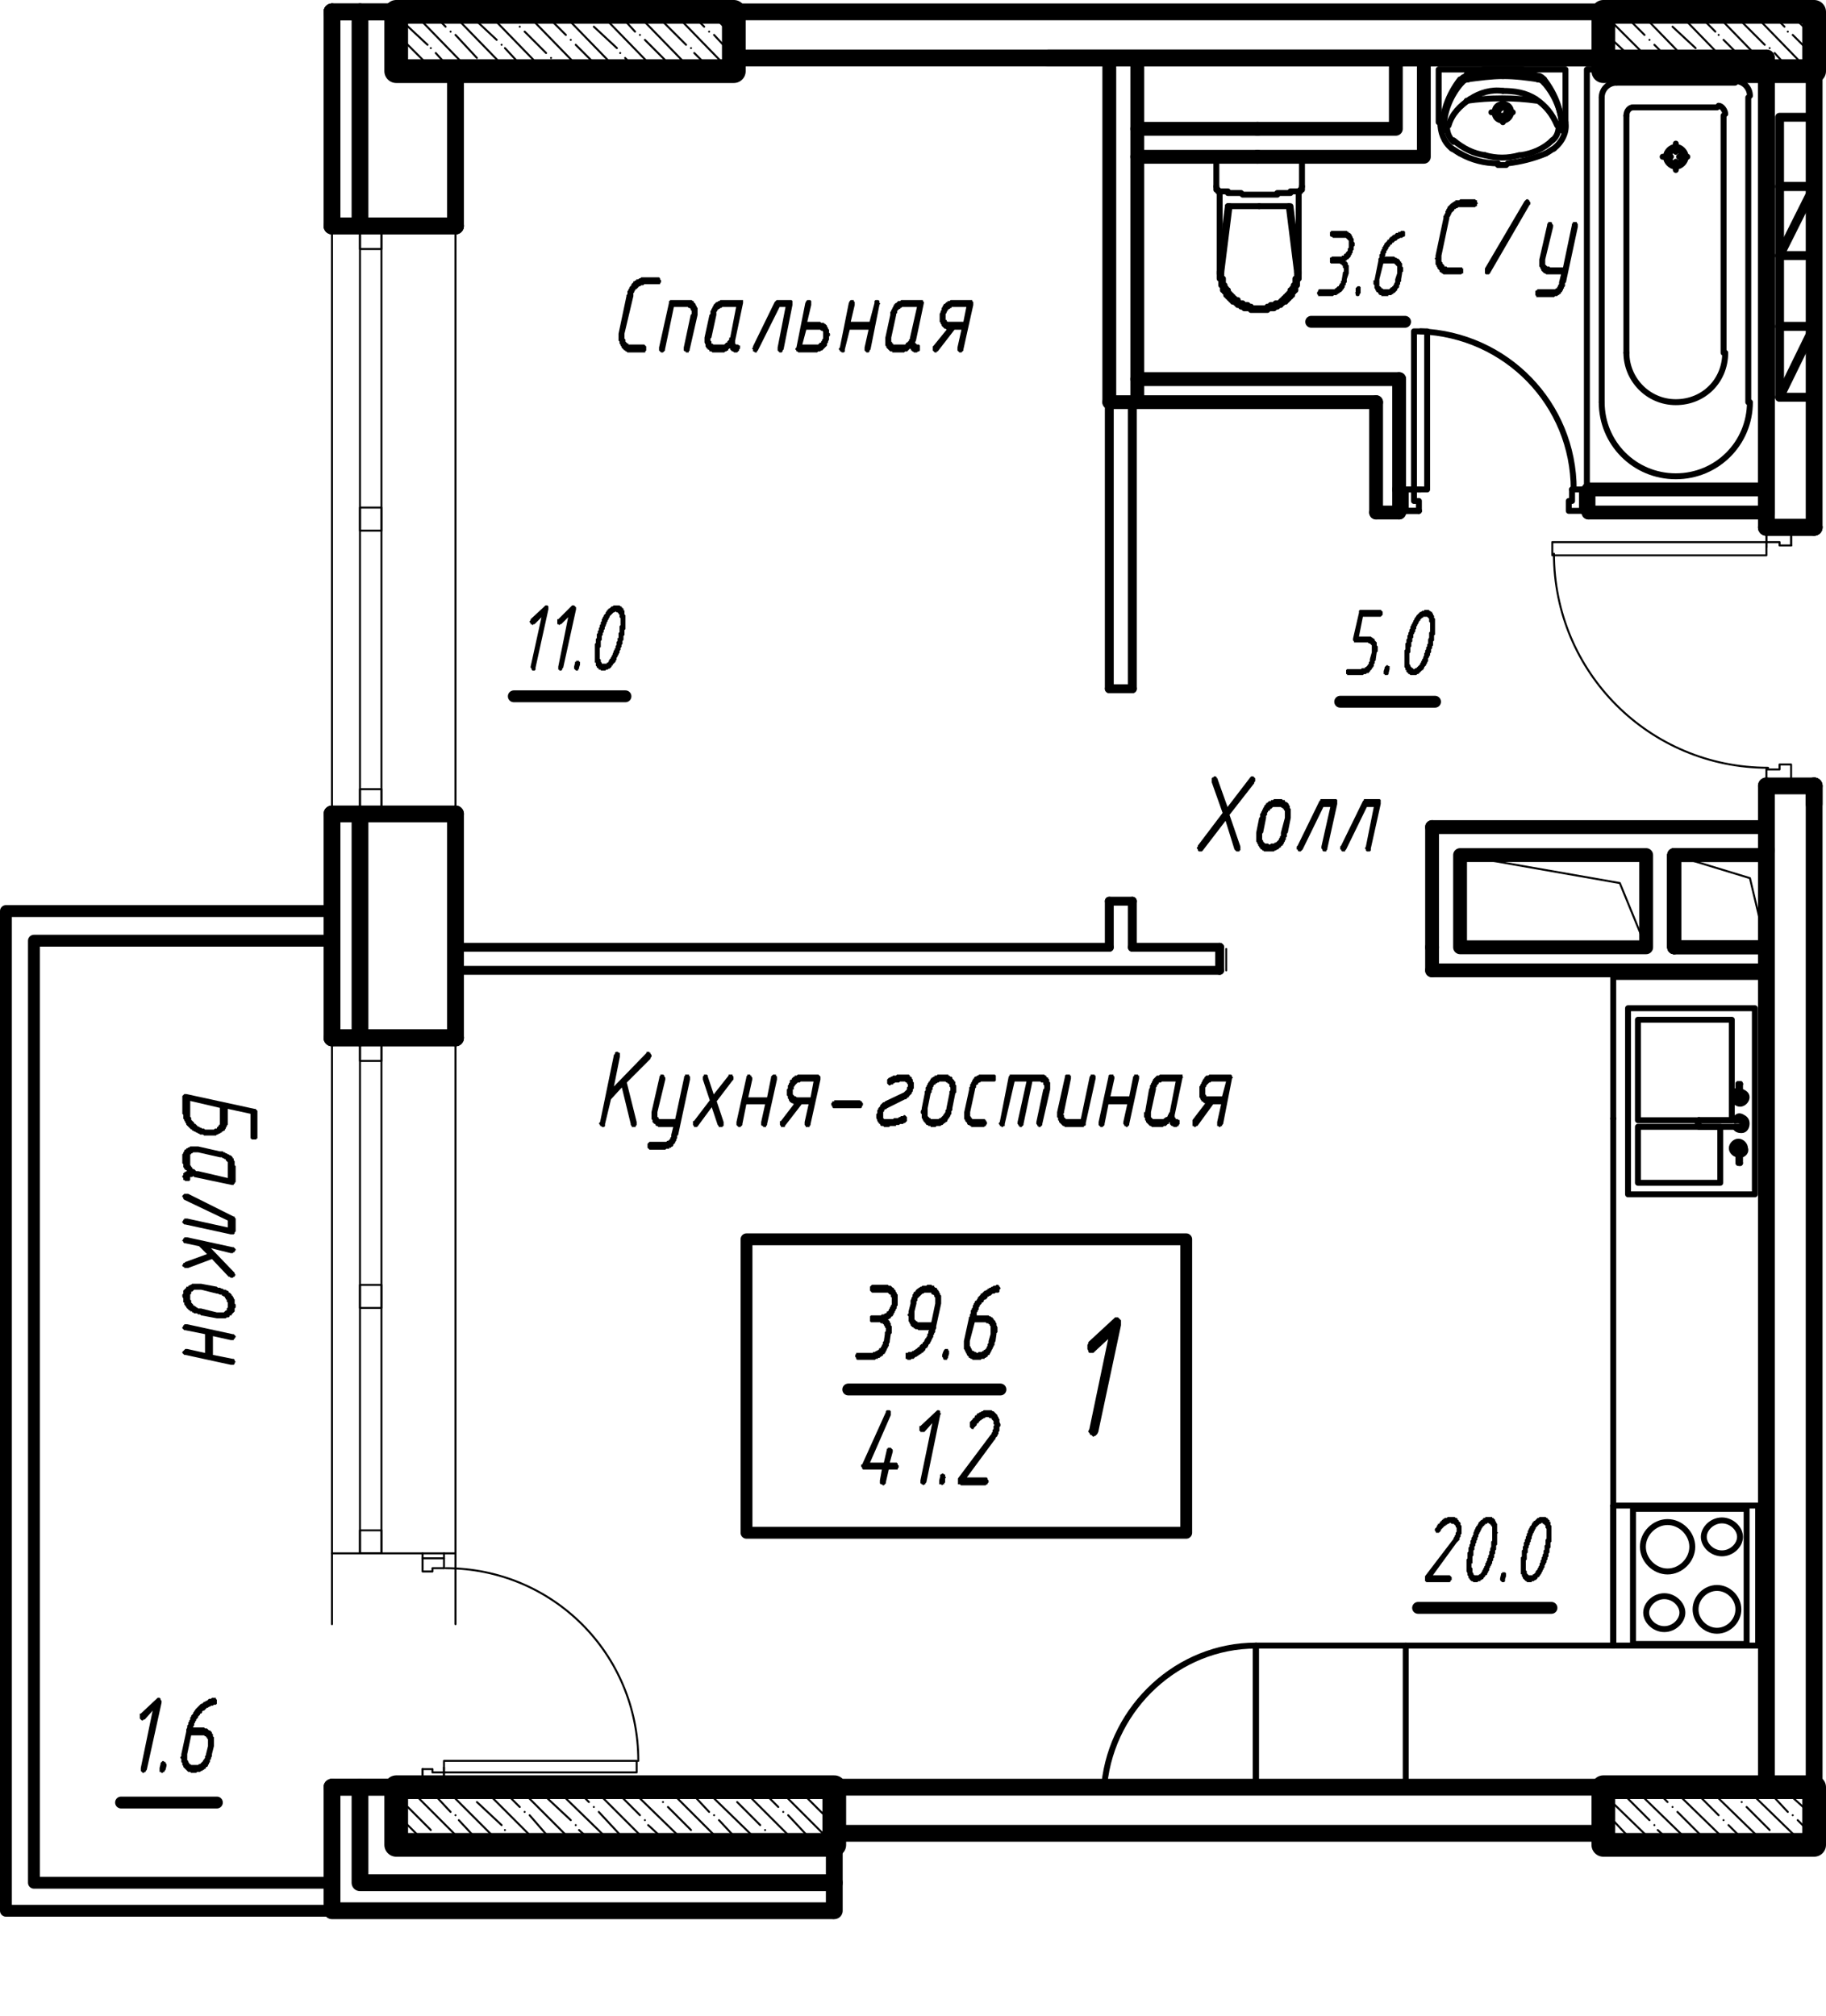 <?xml version="1.0" encoding="UTF-8"?>
<svg id="APT-11" xmlns="http://www.w3.org/2000/svg" viewBox="0 0 110.88 122.42">
  <defs>
    <style>
      .cls-1 {
        fill: #000;
      }

      .cls-1, .cls-2 {
        stroke-width: 0px;
      }

      .cls-3 {
        stroke-width: 1.44px;
      }

      .cls-3, .cls-4, .cls-5, .cls-2, .cls-6, .cls-7, .cls-8, .cls-9, .cls-10 {
        fill: none;
      }

      .cls-3, .cls-4, .cls-5, .cls-6, .cls-7, .cls-8, .cls-9, .cls-10 {
        stroke: #000;
        stroke-linecap: round;
        stroke-linejoin: round;
      }

      .cls-4 {
        stroke-width: .72px;
      }

      .cls-5 {
        stroke-width: .54px;
      }

      .cls-6 {
        stroke-width: .12px;
      }

      .cls-7 {
        stroke-width: .72px;
      }

      .cls-8 {
        stroke-width: .36px;
      }

      .cls-9 {
        stroke-width: 1.02px;
      }

      .cls-10 {
        stroke-width: .84px;
      }
    </style>
  </defs>
  <polyline class="cls-6" points="108.76 32.22 107.26 32.22 107.26 33.22"/>
  <polyline class="cls-6" points="107.26 32.92 108.06 32.92 108.06 33.12 108.76 33.12"/>
  <polyline class="cls-6" points="94.26 33.72 107.26 33.72 107.26 32.92 94.26 32.92 94.26 33.72"/>
  <line class="cls-6" x1="108.76" y1="33.12" x2="108.76" y2="32.22"/>
  <line class="cls-6" x1="107.26" y1="47.32" x2="108.76" y2="47.32"/>
  <line class="cls-6" x1="107.26" y1="46.72" x2="107.26" y2="47.72"/>
  <polyline class="cls-6" points="107.26 46.72 108.06 46.72 108.06 46.42 108.76 46.42 108.76 47.72"/>
  <line class="cls-6" x1="107.26" y1="32.92" x2="107.26" y2="31.92"/>
  <line class="cls-6" x1="108.76" y1="33.12" x2="108.76" y2="31.92"/>
  <path class="cls-6" d="M94.36,33.62c0,7.2,5.8,13,13,13"/>
  <polyline class="cls-9" points="27.66 13.72 20.16 13.72 27.66 13.72 20.16 13.72"/>
  <line class="cls-6" x1="27.66" y1="13.72" x2="27.66" y2="49.42"/>
  <line class="cls-9" x1="20.16" y1="49.42" x2="27.66" y2="49.42"/>
  <line class="cls-9" x1="20.16" y1="13.72" x2="27.66" y2="13.72"/>
  <line class="cls-6" x1="21.86" y1="13.72" x2="21.86" y2="49.42"/>
  <line class="cls-6" x1="23.16" y1="13.72" x2="23.16" y2="49.42"/>
  <line class="cls-6" x1="20.16" y1="13.72" x2="20.16" y2="49.42"/>
  <polyline class="cls-6" points="23.16 13.72 23.16 15.12 21.86 15.12 21.86 13.72 23.16 13.72"/>
  <polyline class="cls-6" points="23.16 47.92 23.16 49.42 21.86 49.42 21.86 47.92 23.16 47.92"/>
  <polyline class="cls-6" points="23.16 30.82 23.16 32.22 21.86 32.22 21.86 30.82 23.16 30.82"/>
  <line class="cls-9" x1="110.16" y1="48.82" x2="110.16" y2="47.72"/>
  <line class="cls-9" x1="110.16" y1="32.02" x2="110.16" y2="3.52"/>
  <line class="cls-9" x1="107.26" y1="4.32" x2="107.26" y2="32.02"/>
  <line class="cls-9" x1="107.26" y1="47.72" x2="107.26" y2="51.62"/>
  <line class="cls-9" x1="97.36" y1="3.52" x2="44.56" y2="3.52"/>
  <line class="cls-9" x1="27.66" y1=".72" x2="107.26" y2=".72"/>
  <polyline class="cls-9" points="50.56 116.02 20.16 116.02 20.16 108.52"/>
  <line class="cls-9" x1="20.16" y1="63.02" x2="20.16" y2="49.42"/>
  <polyline class="cls-9" points="50.66 114.32 21.86 114.32 21.86 108.52"/>
  <line class="cls-9" x1="21.86" y1="63.02" x2="21.86" y2="49.42"/>
  <line class="cls-9" x1="50.66" y1="116.02" x2="50.66" y2="108.52"/>
  <line class="cls-9" x1="44.56" y1="108.52" x2="27.66" y2="108.52"/>
  <line class="cls-9" x1="27.66" y1="63.02" x2="27.66" y2="49.42"/>
  <line class="cls-9" x1="21.86" y1=".72" x2="21.86" y2="13.72"/>
  <line class="cls-9" x1="27.66" y1="4.32" x2="27.66" y2="13.72"/>
  <polyline class="cls-9" points="50.66 108.52 107.26 108.52 107.26 51.62"/>
  <line class="cls-9" x1="50.66" y1="111.32" x2="97.36" y2="111.32"/>
  <line class="cls-9" x1="110.16" y1="111.32" x2="110.16" y2="47.72"/>
  <line class="cls-6" x1="108.16" y1="108.52" x2="110.16" y2="110.32"/>
  <line class="cls-6" x1="105.96" y1="108.52" x2="109.56" y2="112.02"/>
  <line class="cls-6" x1="103.66" y1="108.52" x2="107.26" y2="112.02"/>
  <line class="cls-6" x1="101.46" y1="108.52" x2="105.06" y2="112.02"/>
  <line class="cls-6" x1="99.16" y1="108.52" x2="102.76" y2="112.02"/>
  <line class="cls-6" x1="97.36" y1="108.92" x2="100.56" y2="112.02"/>
  <line class="cls-6" x1="97.36" y1="111.12" x2="98.26" y2="112.02"/>
  <line class="cls-6" x1="109.36" y1="108.52" x2="109.66" y2="108.82"/>
  <line class="cls-6" x1="109.96" y1="109.12" x2="109.96" y2="109.12"/>
  <line class="cls-6" x1="107.16" y1="108.52" x2="108.56" y2="110.02"/>
  <line class="cls-6" x1="108.86" y1="110.22" x2="108.86" y2="110.22"/>
  <line class="cls-6" x1="109.16" y1="110.52" x2="110.16" y2="111.52"/>
  <line class="cls-6" x1="104.86" y1="108.52" x2="105.46" y2="109.12"/>
  <line class="cls-6" x1="105.76" y1="109.42" x2="105.76" y2="109.42"/>
  <line class="cls-6" x1="106.06" y1="109.72" x2="107.46" y2="111.12"/>
  <line class="cls-6" x1="107.76" y1="111.42" x2="107.76" y2="111.42"/>
  <line class="cls-6" x1="108.06" y1="111.72" x2="108.36" y2="112.02"/>
  <line class="cls-6" x1="102.66" y1="108.52" x2="102.66" y2="108.52"/>
  <line class="cls-6" x1="102.96" y1="108.82" x2="104.36" y2="110.22"/>
  <line class="cls-6" x1="104.66" y1="110.52" x2="104.66" y2="110.52"/>
  <line class="cls-6" x1="104.96" y1="110.82" x2="106.16" y2="112.02"/>
  <line class="cls-6" x1="100.36" y1="108.52" x2="101.26" y2="109.42"/>
  <line class="cls-6" x1="101.56" y1="109.72" x2="101.56" y2="109.72"/>
  <line class="cls-6" x1="101.86" y1="110.02" x2="103.26" y2="111.42"/>
  <line class="cls-6" x1="103.56" y1="111.72" x2="103.56" y2="111.72"/>
  <line class="cls-6" x1="103.86" y1="112.02" x2="103.86" y2="112.02"/>
  <line class="cls-6" x1="98.16" y1="108.52" x2="98.16" y2="108.52"/>
  <line class="cls-6" x1="98.46" y1="108.82" x2="98.46" y2="108.82"/>
  <line class="cls-6" x1="98.76" y1="109.12" x2="100.16" y2="110.52"/>
  <line class="cls-6" x1="100.46" y1="110.82" x2="100.46" y2="110.82"/>
  <line class="cls-6" x1="100.66" y1="111.12" x2="101.66" y2="112.02"/>
  <line class="cls-6" x1="97.66" y1="110.22" x2="99.06" y2="111.72"/>
  <line class="cls-6" x1="99.36" y1="112.02" x2="99.36" y2="112.02"/>
  <line class="cls-6" x1="49.46" y1="108.52" x2="50.66" y2="109.72"/>
  <line class="cls-6" x1="47.16" y1="108.52" x2="50.66" y2="112.02"/>
  <line class="cls-6" x1="44.96" y1="108.52" x2="48.46" y2="112.02"/>
  <line class="cls-6" x1="42.66" y1="108.52" x2="46.26" y2="112.02"/>
  <line class="cls-6" x1="40.46" y1="108.52" x2="43.96" y2="112.02"/>
  <line class="cls-6" x1="38.16" y1="108.52" x2="41.76" y2="112.02"/>
  <line class="cls-6" x1="35.96" y1="108.52" x2="39.46" y2="112.02"/>
  <line class="cls-6" x1="33.66" y1="108.52" x2="37.26" y2="112.02"/>
  <line class="cls-6" x1="31.46" y1="108.52" x2="34.96" y2="112.02"/>
  <line class="cls-6" x1="29.26" y1="108.52" x2="32.76" y2="112.02"/>
  <line class="cls-6" x1="26.96" y1="108.52" x2="30.46" y2="112.02"/>
  <line class="cls-6" x1="24.76" y1="108.52" x2="28.26" y2="112.02"/>
  <line class="cls-6" x1="24.06" y1="110.12" x2="25.96" y2="112.02"/>
  <line class="cls-6" x1="50.56" y1="108.52" x2="50.66" y2="108.62"/>
  <line class="cls-6" x1="48.36" y1="108.52" x2="48.36" y2="108.52"/>
  <line class="cls-6" x1="48.66" y1="108.82" x2="48.66" y2="108.82"/>
  <line class="cls-6" x1="48.96" y1="109.12" x2="50.36" y2="110.52"/>
  <line class="cls-6" x1="50.66" y1="110.82" x2="50.66" y2="110.82"/>
  <line class="cls-6" x1="46.06" y1="108.52" x2="47.26" y2="109.72"/>
  <line class="cls-6" x1="47.56" y1="110.02" x2="47.56" y2="110.02"/>
  <line class="cls-6" x1="47.86" y1="110.22" x2="49.26" y2="111.72"/>
  <line class="cls-6" x1="49.56" y1="112.02" x2="49.56" y2="112.02"/>
  <line class="cls-6" x1="43.86" y1="108.52" x2="44.16" y2="108.82"/>
  <line class="cls-6" x1="44.46" y1="109.12" x2="44.46" y2="109.12"/>
  <line class="cls-6" x1="44.76" y1="109.42" x2="46.16" y2="110.82"/>
  <line class="cls-6" x1="46.46" y1="111.12" x2="46.46" y2="111.12"/>
  <line class="cls-6" x1="46.66" y1="111.42" x2="47.36" y2="112.02"/>
  <line class="cls-6" x1="41.66" y1="108.52" x2="43.06" y2="110.02"/>
  <line class="cls-6" x1="43.36" y1="110.22" x2="43.36" y2="110.22"/>
  <line class="cls-6" x1="43.66" y1="110.52" x2="45.06" y2="112.02"/>
  <line class="cls-6" x1="39.36" y1="108.52" x2="39.96" y2="109.12"/>
  <line class="cls-6" x1="40.26" y1="109.42" x2="40.26" y2="109.42"/>
  <line class="cls-6" x1="40.56" y1="109.72" x2="41.96" y2="111.12"/>
  <line class="cls-6" x1="42.16" y1="111.42" x2="42.16" y2="111.42"/>
  <line class="cls-6" x1="42.46" y1="111.72" x2="42.86" y2="112.02"/>
  <line class="cls-6" x1="37.16" y1="108.52" x2="37.16" y2="108.52"/>
  <line class="cls-6" x1="37.46" y1="108.82" x2="38.86" y2="110.22"/>
  <line class="cls-6" x1="39.16" y1="110.52" x2="39.16" y2="110.52"/>
  <line class="cls-6" x1="39.36" y1="110.82" x2="40.66" y2="112.02"/>
  <line class="cls-6" x1="34.86" y1="108.52" x2="35.76" y2="109.42"/>
  <line class="cls-6" x1="36.06" y1="109.72" x2="36.06" y2="109.72"/>
  <line class="cls-6" x1="36.36" y1="110.02" x2="37.66" y2="111.42"/>
  <line class="cls-6" x1="37.96" y1="111.72" x2="37.96" y2="111.72"/>
  <line class="cls-6" x1="38.26" y1="112.02" x2="38.36" y2="112.02"/>
  <line class="cls-6" x1="32.56" y1="108.52" x2="32.66" y2="108.52"/>
  <line class="cls-6" x1="32.96" y1="108.82" x2="32.96" y2="108.82"/>
  <line class="cls-6" x1="33.16" y1="109.12" x2="34.66" y2="110.52"/>
  <line class="cls-6" x1="34.96" y1="110.82" x2="34.96" y2="110.82"/>
  <line class="cls-6" x1="35.16" y1="111.12" x2="36.16" y2="112.02"/>
  <line class="cls-6" x1="30.36" y1="108.52" x2="31.56" y2="109.72"/>
  <line class="cls-6" x1="31.86" y1="110.02" x2="31.86" y2="110.02"/>
  <line class="cls-6" x1="32.16" y1="110.22" x2="33.46" y2="111.72"/>
  <line class="cls-6" x1="33.76" y1="112.02" x2="33.76" y2="112.02"/>
  <line class="cls-6" x1="28.06" y1="108.52" x2="28.46" y2="108.82"/>
  <line class="cls-6" x1="28.66" y1="109.12" x2="28.66" y2="109.12"/>
  <line class="cls-6" x1="28.96" y1="109.42" x2="30.46" y2="110.82"/>
  <line class="cls-6" x1="30.66" y1="111.12" x2="30.66" y2="111.12"/>
  <line class="cls-6" x1="30.96" y1="111.42" x2="31.66" y2="112.02"/>
  <line class="cls-6" x1="25.96" y1="108.52" x2="27.36" y2="110.02"/>
  <line class="cls-6" x1="27.66" y1="110.22" x2="27.66" y2="110.22"/>
  <line class="cls-6" x1="27.86" y1="110.52" x2="29.26" y2="112.02"/>
  <line class="cls-6" x1="24.06" y1="109.02" x2="24.16" y2="109.12"/>
  <line class="cls-6" x1="24.46" y1="109.42" x2="24.46" y2="109.42"/>
  <line class="cls-6" x1="24.76" y1="109.72" x2="26.16" y2="111.12"/>
  <line class="cls-6" x1="26.46" y1="111.42" x2="26.46" y2="111.42"/>
  <line class="cls-6" x1="26.76" y1="111.72" x2="27.16" y2="112.02"/>
  <line class="cls-6" x1="24.06" y1="111.22" x2="24.86" y2="112.02"/>
  <line class="cls-6" x1="108.56" y1=".72" x2="110.16" y2="2.22"/>
  <line class="cls-6" x1="106.36" y1=".72" x2="109.86" y2="4.32"/>
  <line class="cls-6" x1="104.06" y1=".72" x2="107.56" y2="4.32"/>
  <line class="cls-6" x1="101.86" y1=".72" x2="105.36" y2="4.32"/>
  <line class="cls-6" x1="99.56" y1=".72" x2="103.06" y2="4.32"/>
  <line class="cls-6" x1="97.36" y1=".82" x2="100.86" y2="4.32"/>
  <line class="cls-6" x1="97.36" y1="3.02" x2="98.56" y2="4.32"/>
  <line class="cls-6" x1="109.66" y1=".72" x2="109.66" y2=".72"/>
  <line class="cls-6" x1="109.96" y1="1.02" x2="110.16" y2="1.12"/>
  <line class="cls-6" x1="107.46" y1=".72" x2="108.36" y2="1.62"/>
  <line class="cls-6" x1="108.56" y1="1.92" x2="108.56" y2="1.92"/>
  <line class="cls-6" x1="108.86" y1="2.12" x2="110.16" y2="3.42"/>
  <line class="cls-6" x1="105.16" y1=".72" x2="105.16" y2=".72"/>
  <line class="cls-6" x1="105.46" y1="1.02" x2="105.46" y2="1.02"/>
  <line class="cls-6" x1="105.76" y1="1.32" x2="107.16" y2="2.72"/>
  <line class="cls-6" x1="107.46" y1="2.92" x2="107.46" y2="2.92"/>
  <line class="cls-6" x1="107.76" y1="3.22" x2="108.76" y2="4.32"/>
  <line class="cls-6" x1="102.96" y1=".72" x2="104.16" y2="1.92"/>
  <line class="cls-6" x1="104.36" y1="2.12" x2="104.36" y2="2.12"/>
  <line class="cls-6" x1="104.66" y1="2.42" x2="106.06" y2="3.82"/>
  <line class="cls-6" x1="106.36" y1="4.12" x2="106.36" y2="4.12"/>
  <line class="cls-6" x1="100.66" y1=".72" x2="100.96" y2="1.02"/>
  <line class="cls-6" x1="101.26" y1="1.32" x2="101.26" y2="1.32"/>
  <line class="cls-6" x1="101.56" y1="1.62" x2="102.96" y2="2.92"/>
  <line class="cls-6" x1="103.26" y1="3.22" x2="103.26" y2="3.22"/>
  <line class="cls-6" x1="103.56" y1="3.52" x2="104.26" y2="4.32"/>
  <line class="cls-6" x1="98.46" y1=".72" x2="99.86" y2="2.12"/>
  <line class="cls-6" x1="100.16" y1="2.42" x2="100.16" y2="2.42"/>
  <line class="cls-6" x1="100.46" y1="2.72" x2="101.86" y2="4.12"/>
  <line class="cls-6" x1="97.36" y1="1.92" x2="98.76" y2="3.22"/>
  <line class="cls-6" x1="99.06" y1="3.52" x2="99.06" y2="3.52"/>
  <line class="cls-6" x1="99.36" y1="3.82" x2="99.76" y2="4.32"/>
  <line class="cls-6" x1="97.36" y1="4.12" x2="97.56" y2="4.32"/>
  <polyline class="cls-3" points="24.06 4.32 44.56 4.32 44.56 .72 24.06 .72 24.06 4.32"/>
  <line class="cls-6" x1="43.06" y1=".72" x2="44.56" y2="2.22"/>
  <line class="cls-6" x1="40.86" y1=".72" x2="44.36" y2="4.32"/>
  <line class="cls-6" x1="38.56" y1=".72" x2="42.06" y2="4.32"/>
  <line class="cls-6" x1="36.36" y1=".72" x2="39.86" y2="4.32"/>
  <line class="cls-6" x1="34.06" y1=".72" x2="37.56" y2="4.32"/>
  <line class="cls-6" x1="31.86" y1=".72" x2="35.36" y2="4.32"/>
  <line class="cls-6" x1="29.56" y1=".72" x2="33.06" y2="4.32"/>
  <line class="cls-6" x1="27.36" y1=".72" x2="30.86" y2="4.32"/>
  <line class="cls-6" x1="25.06" y1=".72" x2="28.56" y2="4.32"/>
  <line class="cls-6" x1="24.06" y1="2.02" x2="26.36" y2="4.32"/>
  <line class="cls-6" x1="24.06" y1="4.32" x2="24.06" y2="4.32"/>
  <line class="cls-6" x1="44.16" y1=".72" x2="44.16" y2=".72"/>
  <line class="cls-6" x1="44.46" y1="1.02" x2="44.56" y2="1.12"/>
  <line class="cls-6" x1="41.86" y1=".72" x2="42.76" y2="1.62"/>
  <line class="cls-6" x1="43.06" y1="1.92" x2="43.06" y2="1.92"/>
  <line class="cls-6" x1="43.36" y1="2.12" x2="44.56" y2="3.42"/>
  <line class="cls-6" x1="39.66" y1=".72" x2="39.66" y2=".72"/>
  <line class="cls-6" x1="39.96" y1="1.02" x2="39.96" y2="1.02"/>
  <line class="cls-6" x1="40.26" y1="1.32" x2="41.66" y2="2.72"/>
  <line class="cls-6" x1="41.96" y1="2.92" x2="41.96" y2="2.92"/>
  <line class="cls-6" x1="42.16" y1="3.22" x2="43.26" y2="4.32"/>
  <line class="cls-6" x1="37.46" y1=".72" x2="38.56" y2="1.92"/>
  <line class="cls-6" x1="38.86" y1="2.12" x2="38.86" y2="2.12"/>
  <line class="cls-6" x1="39.16" y1="2.42" x2="40.56" y2="3.82"/>
  <line class="cls-6" x1="40.86" y1="4.12" x2="40.86" y2="4.12"/>
  <line class="cls-6" x1="35.16" y1=".72" x2="35.46" y2="1.02"/>
  <line class="cls-6" x1="35.76" y1="1.32" x2="35.76" y2="1.32"/>
  <line class="cls-6" x1="36.06" y1="1.62" x2="37.46" y2="2.92"/>
  <line class="cls-6" x1="37.66" y1="3.22" x2="37.66" y2="3.22"/>
  <line class="cls-6" x1="37.96" y1="3.52" x2="38.76" y2="4.32"/>
  <line class="cls-6" x1="32.96" y1=".72" x2="34.36" y2="2.12"/>
  <line class="cls-6" x1="34.66" y1="2.42" x2="34.66" y2="2.42"/>
  <line class="cls-6" x1="34.96" y1="2.72" x2="36.36" y2="4.12"/>
  <line class="cls-6" x1="30.66" y1=".72" x2="31.26" y2="1.32"/>
  <line class="cls-6" x1="31.56" y1="1.62" x2="31.56" y2="1.62"/>
  <line class="cls-6" x1="31.86" y1="1.92" x2="33.16" y2="3.22"/>
  <line class="cls-6" x1="33.46" y1="3.52" x2="33.46" y2="3.52"/>
  <line class="cls-6" x1="33.76" y1="3.82" x2="34.26" y2="4.32"/>
  <line class="cls-6" x1="28.46" y1=".72" x2="28.46" y2=".72"/>
  <line class="cls-6" x1="28.66" y1="1.02" x2="30.16" y2="2.42"/>
  <line class="cls-6" x1="30.46" y1="2.72" x2="30.46" y2="2.72"/>
  <line class="cls-6" x1="30.66" y1="2.92" x2="31.96" y2="4.32"/>
  <line class="cls-6" x1="26.16" y1=".72" x2="27.06" y2="1.62"/>
  <line class="cls-6" x1="27.36" y1="1.92" x2="27.36" y2="1.92"/>
  <line class="cls-6" x1="27.66" y1="2.12" x2="28.96" y2="3.52"/>
  <line class="cls-6" x1="29.26" y1="3.82" x2="29.26" y2="3.82"/>
  <line class="cls-6" x1="29.56" y1="4.12" x2="29.76" y2="4.32"/>
  <line class="cls-6" x1="24.16" y1="1.02" x2="24.16" y2="1.02"/>
  <line class="cls-6" x1="24.46" y1="1.32" x2="25.96" y2="2.72"/>
  <line class="cls-6" x1="26.16" y1="2.92" x2="26.16" y2="2.92"/>
  <line class="cls-6" x1="26.46" y1="3.22" x2="27.46" y2="4.32"/>
  <line class="cls-6" x1="24.06" y1="3.12" x2="24.76" y2="3.82"/>
  <line class="cls-6" x1="25.06" y1="4.12" x2="25.06" y2="4.12"/>
  <line class="cls-9" x1="107.26" y1="32.02" x2="110.16" y2="32.02"/>
  <line class="cls-8" x1="40.66" y1=".72" x2="74.86" y2=".72"/>
  <line class="cls-9" x1="20.16" y1="13.72" x2="20.16" y2=".72"/>
  <line class="cls-8" x1="36.76" y1=".62" x2="79.66" y2=".62"/>
  <polyline class="cls-3" points="97.36 4.32 110.16 4.32 110.16 .72 97.36 .72 97.36 4.32"/>
  <polyline class="cls-3" points="24.06 112.02 50.66 112.02 50.66 108.52 24.06 108.52 24.06 112.02"/>
  <line class="cls-5" x1="68.76" y1="24.42" x2="68.76" y2="41.82"/>
  <line class="cls-5" x1="68.76" y1="54.72" x2="68.76" y2="57.52"/>
  <line class="cls-5" x1="67.36" y1="24.42" x2="67.36" y2="41.82"/>
  <line class="cls-5" x1="67.36" y1="54.72" x2="67.36" y2="57.52"/>
  <polyline class="cls-5" points="27.66 57.52 38.46 57.52 67.36 57.52"/>
  <line class="cls-5" x1="68.76" y1="57.52" x2="74.06" y2="57.52"/>
  <polyline class="cls-5" points="27.66 58.92 38.46 58.92 74.06 58.92"/>
  <line class="cls-10" x1="86.96" y1="58.92" x2="107.26" y2="58.92"/>
  <line class="cls-5" x1="67.36" y1="54.72" x2="68.76" y2="54.72"/>
  <line class="cls-5" x1="67.36" y1="41.82" x2="68.76" y2="41.82"/>
  <line class="cls-10" x1="76.36" y1="7.82" x2="69.06" y2="7.82"/>
  <line class="cls-10" x1="69.06" y1="24.42" x2="69.06" y2="3.52"/>
  <line class="cls-10" x1="69.06" y1="9.52" x2="76.36" y2="9.52"/>
  <line class="cls-10" x1="69.06" y1="23.02" x2="84.96" y2="23.02"/>
  <line class="cls-8" x1="98.16" y1="5.02" x2="105.36" y2="5.02"/>
  <line class="cls-8" x1="106.16" y1="5.92" x2="106.16" y2="24.42"/>
  <line class="cls-8" x1="97.26" y1="5.92" x2="97.26" y2="24.42"/>
  <line class="cls-8" x1="106.96" y1="29.62" x2="106.96" y2="4.22"/>
  <polyline class="cls-8" points="106.96 29.62 96.36 29.62 96.36 4.22 106.96 4.22"/>
  <line class="cls-8" x1="98.76" y1="21.42" x2="98.76" y2="7.02"/>
  <line class="cls-8" x1="99.16" y1="6.52" x2="104.26" y2="6.52"/>
  <line class="cls-8" x1="104.66" y1="21.42" x2="104.66" y2="7.02"/>
  <line class="cls-8" x1="101.46" y1="9.52" x2="100.96" y2="9.52"/>
  <line class="cls-8" x1="101.76" y1="9.22" x2="101.76" y2="8.72"/>
  <line class="cls-8" x1="101.96" y1="9.52" x2="102.46" y2="9.52"/>
  <line class="cls-8" x1="101.76" y1="9.82" x2="101.76" y2="10.32"/>
  <path class="cls-8" d="M97.26,24.42c0,2.5,2,4.5,4.5,4.5s4.5-2,4.5-4.5"/>
  <path class="cls-8" d="M106.26,5.82c0-.5-.4-.9-.9-.9"/>
  <path class="cls-8" d="M98.16,5.02c-.5,0-.9.4-.9.9"/>
  <path class="cls-8" d="M102.16,9.52c0-.2-.2-.5-.4-.5s-.4.2-.4.5.2.5.4.5.4-.3.4-.5"/>
  <path class="cls-8" d="M98.76,21.42c0,1.6,1.3,3,3,3s3-1.3,3-3"/>
  <path class="cls-8" d="M99.16,6.52c-.2,0-.4.2-.4.5"/>
  <path class="cls-8" d="M104.76,6.92c0-.2-.2-.5-.4-.5"/>
  <path class="cls-8" d="M102.36,9.52c0-.3-.3-.6-.6-.6s-.6.3-.6.6.3.6.6.6.6-.3.6-.6"/>
  <line class="cls-8" x1="78.86" y1="11.62" x2="78.86" y2="16.62"/>
  <polyline class="cls-8" points="79.06 11.32 79.06 9.52 73.86 9.52"/>
  <line class="cls-8" x1="76.46" y1="12.52" x2="74.56" y2="12.52"/>
  <polyline class="cls-8" points="78.86 16.52 78.36 12.52 76.46 12.52"/>
  <line class="cls-8" x1="74.06" y1="16.52" x2="74.56" y2="12.52"/>
  <line class="cls-8" x1="78.76" y1="16.52" x2="78.26" y2="12.52"/>
  <line class="cls-8" x1="74.16" y1="16.52" x2="74.66" y2="12.52"/>
  <line class="cls-8" x1="74.06" y1="11.62" x2="74.06" y2="16.62"/>
  <line class="cls-8" x1="73.86" y1="9.52" x2="73.86" y2="11.32"/>
  <polyline class="cls-8" points="74.16 11.62 74.16 11.62 74.26 11.62 74.36 11.62 74.46 11.62 74.56 11.62 74.56 11.72 74.66 11.72 74.76 11.72 74.86 11.72 74.86 11.72 75.06 11.72 75.06 11.72 75.16 11.72 75.26 11.72 75.36 11.72 75.46 11.82 75.46 11.82 75.56 11.82 75.66 11.82 75.76 11.82 75.76 11.82 75.96 11.82 75.96 11.82 76.06 11.82 76.16 11.82 76.26 11.82 76.26 11.82 76.36 11.82 76.46 11.82 76.56 11.82 76.66 11.82 76.66 11.82 76.76 11.82 76.86 11.82 76.96 11.82 76.96 11.82 77.16 11.82 77.16 11.82 77.26 11.82 77.36 11.82 77.46 11.82 77.56 11.82 77.56 11.72 77.66 11.72 77.76 11.72 77.86 11.72 77.86 11.72 78.06 11.72 78.06 11.72 78.16 11.72 78.26 11.72 78.36 11.72 78.36 11.62 78.46 11.62 78.56 11.62 78.66 11.62 78.76 11.62 78.76 11.62"/>
  <polyline class="cls-8" points="74.16 16.52 74.16 16.62 74.16 16.62 74.16 16.72 74.16 16.72 74.16 16.82 74.16 16.92 74.26 16.92 74.26 17.02 74.26 17.02 74.26 17.12 74.26 17.22 74.26 17.22 74.26 17.32 74.36 17.32 74.36 17.32 74.36 17.42 74.46 17.52 74.46 17.52 74.46 17.62 74.46 17.62 74.56 17.62 74.56 17.72 74.56 17.82 74.56 17.82 74.66 17.82 74.66 17.92 74.76 17.92 74.76 17.92 74.76 17.92 74.76 18.02 74.86 18.02 74.86 18.12 74.86 18.12 74.86 18.12 74.96 18.12 74.96 18.22 75.06 18.22 75.06 18.22 75.06 18.22 75.16 18.22 75.16 18.32 75.16 18.32 75.16 18.42 75.26 18.42 75.36 18.42 75.36 18.42 75.36 18.42 75.46 18.42 75.46 18.52 75.46 18.52 75.56 18.52 75.56 18.52 75.66 18.52 75.66 18.52 75.76 18.52 75.76 18.62 75.76 18.62 75.86 18.62 75.96 18.62 75.96 18.72 76.06 18.72 76.06 18.72 76.16 18.72 76.26 18.72 76.26 18.72 76.36 18.72 76.36 18.72 76.46 18.72 76.56 18.72 76.56 18.72 76.66 18.72 76.66 18.72 76.76 18.72 76.86 18.72 76.86 18.72 76.96 18.72 76.96 18.62 77.06 18.62 77.16 18.62 77.16 18.62 77.16 18.52 77.26 18.52 77.26 18.52 77.36 18.52 77.36 18.52 77.46 18.52 77.46 18.52 77.46 18.42 77.56 18.42 77.56 18.42 77.56 18.42 77.66 18.42 77.76 18.42 77.76 18.32 77.76 18.32 77.86 18.22 77.86 18.22 77.86 18.22 77.96 18.22 77.96 18.12 78.06 18.12 78.06 18.12 78.06 18.12 78.06 18.02 78.16 18.02 78.16 17.92 78.16 17.92 78.16 17.92 78.26 17.92 78.26 17.82 78.36 17.82 78.36 17.82 78.36 17.72 78.36 17.62 78.46 17.62 78.46 17.62 78.46 17.52 78.46 17.52 78.56 17.42 78.56 17.32 78.66 17.32 78.66 17.22 78.66 17.22 78.66 17.22 78.66 17.12 78.66 17.02 78.66 17.02 78.66 16.92 78.76 16.92 78.76 16.92 78.76 16.82 78.76 16.72 78.76 16.72 78.76 16.62 78.76 16.62 78.76 16.52"/>
  <polyline class="cls-8" points="78.76 11.62 78.86 11.62 78.86 11.62 78.96 11.62 78.96 11.62 78.96 11.52 79.06 11.52 79.06 11.52 79.06 11.42 79.06 11.42 79.06 11.32"/>
  <polyline class="cls-8" points="74.06 16.62 74.06 16.62 74.06 16.72 74.06 16.72 74.06 16.82 74.06 16.92 74.06 16.92 74.16 16.92 74.16 17.02 74.16 17.02 74.16 17.12 74.16 17.22 74.16 17.22 74.16 17.32 74.16 17.32 74.26 17.32 74.26 17.42 74.26 17.52 74.26 17.52 74.26 17.52 74.26 17.62 74.36 17.62 74.36 17.62 74.36 17.72 74.46 17.72 74.46 17.82 74.46 17.82 74.46 17.92 74.56 17.92 74.56 17.92 74.56 17.92 74.56 18.02 74.66 18.02 74.66 18.12 74.76 18.12 74.76 18.12 74.76 18.12 74.76 18.22 74.86 18.22 74.86 18.22 74.86 18.22 74.86 18.32 74.96 18.32 75.06 18.42 75.06 18.42 75.06 18.42 75.16 18.42 75.16 18.52 75.26 18.52 75.26 18.52 75.36 18.52 75.36 18.52 75.36 18.62 75.46 18.62 75.46 18.62 75.56 18.72 75.66 18.72 75.66 18.72 75.76 18.72 75.76 18.72 75.86 18.72 75.96 18.72 75.96 18.82 75.96 18.82 76.06 18.82 76.06 18.82 76.16 18.82 76.26 18.82 76.26 18.82 76.36 18.82 76.36 18.82 76.46 18.82 76.56 18.82 76.56 18.82 76.66 18.82 76.66 18.82 76.76 18.82 76.86 18.82 76.86 18.82 76.96 18.82 76.96 18.82 76.96 18.72 77.06 18.72 77.16 18.72 77.16 18.72 77.26 18.72 77.26 18.72 77.26 18.72 77.36 18.72 77.46 18.62 77.46 18.62 77.56 18.62 77.56 18.52 77.56 18.52 77.66 18.52 77.66 18.52 77.76 18.52 77.76 18.52 77.76 18.42 77.86 18.42 77.86 18.42 77.86 18.42 77.96 18.32 78.06 18.32 78.06 18.22 78.06 18.22 78.06 18.22 78.16 18.22 78.16 18.12 78.16 18.12 78.26 18.12 78.26 18.02 78.36 18.02 78.36 17.92 78.36 17.92 78.36 17.92 78.46 17.92 78.46 17.82 78.46 17.82 78.46 17.72 78.56 17.72 78.56 17.62 78.66 17.62 78.66 17.52 78.66 17.52 78.66 17.42 78.66 17.32 78.76 17.32 78.76 17.32 78.76 17.22 78.76 17.22 78.76 17.12 78.76 17.02 78.76 17.02 78.86 16.92 78.86 16.92 78.86 16.82 78.86 16.72 78.86 16.72 78.86 16.62 78.86 16.62"/>
  <polyline class="cls-8" points="73.86 11.32 73.86 11.32 73.86 11.42 73.86 11.52 73.86 11.52 73.96 11.52 73.96 11.62 73.96 11.62 74.06 11.62 74.06 11.62 74.16 11.62"/>
  <line class="cls-10" x1="84.96" y1="29.72" x2="84.96" y2="23.02"/>
  <line class="cls-10" x1="83.56" y1="24.42" x2="83.56" y2="31.12"/>
  <polyline class="cls-8" points="85.36 31.02 85.36 29.72 86.26 29.72"/>
  <polyline class="cls-8" points="85.86 29.72 85.86 30.42 86.16 30.42 86.16 31.02"/>
  <polyline class="cls-8" points="86.66 20.12 86.66 29.72 85.86 29.72 85.86 20.12 86.66 20.12"/>
  <line class="cls-8" x1="86.16" y1="31.02" x2="85.36" y2="31.02"/>
  <line class="cls-8" x1="96.06" y1="29.72" x2="96.06" y2="31.02"/>
  <line class="cls-8" x1="95.46" y1="29.72" x2="96.46" y2="29.72"/>
  <polyline class="cls-8" points="95.46 29.72 95.46 30.42 95.26 30.42 95.26 31.02 96.46 31.02"/>
  <line class="cls-8" x1="85.86" y1="29.72" x2="84.96" y2="29.72"/>
  <line class="cls-8" x1="86.16" y1="31.02" x2="84.96" y2="31.02"/>
  <path class="cls-8" d="M95.56,29.72c0-5.2-4.1-9.4-9.3-9.6"/>
  <line class="cls-10" x1="84.96" y1="29.72" x2="84.96" y2="31.12"/>
  <line class="cls-10" x1="96.46" y1="29.72" x2="96.46" y2="31.12"/>
  <line class="cls-9" x1="107.26" y1="31.12" x2="107.26" y2="3.52"/>
  <polyline class="cls-8" points="95.06 7.42 95.06 4.22 87.36 4.22 87.36 7.42"/>
  <line class="cls-8" x1="90.06" y1="4.22" x2="92.46" y2="4.22"/>
  <line class="cls-8" x1="90.56" y1="6.82" x2="90.96" y2="6.82"/>
  <line class="cls-8" x1="91.26" y1="6.12" x2="91.26" y2="6.52"/>
  <line class="cls-8" x1="91.46" y1="6.82" x2="91.86" y2="6.82"/>
  <line class="cls-8" x1="91.26" y1="7.02" x2="91.26" y2="7.42"/>
  <path class="cls-8" d="M94.56,7.62c-.3-.7-.7-1.2-1.3-1.6"/>
  <path class="cls-8" d="M93.26,6.02c-.6-.4-1.3-.5-2-.5"/>
  <path class="cls-8" d="M89.26,6.02c-.6.4-1.1.9-1.3,1.6"/>
  <path class="cls-8" d="M91.26,5.52c-.7-.1-1.4.1-2,.5"/>
  <path class="cls-8" d="M91.56,9.92c.8-.1,1.6-.3,2.3-.6"/>
  <path class="cls-8" d="M87.46,7.42c0,.6.2,1.2.7,1.6"/>
  <path class="cls-8" d="M90.96,10.02h.5"/>
  <path class="cls-8" d="M93.36,6.12c-1.4-.2-2.9-.2-4.3,0"/>
  <path class="cls-8" d="M88.66,4.82c-.7.9-1.1,2-1.1,3.1"/>
  <path class="cls-8" d="M91.26,4.32c-.7,0-1.5.1-2.2.2"/>
  <path class="cls-8" d="M89.06,4.62c-.1,0-.3.1-.3.2"/>
  <path class="cls-8" d="M91.26,4.62c-.7,0-1.4.1-2.2.2"/>
  <path class="cls-8" d="M88.76,5.02c-.7.8-1.1,1.8-1.1,2.9"/>
  <path class="cls-8" d="M89.16,4.82c-.2,0-.3.1-.4.2"/>
  <path class="cls-8" d="M94.86,7.92c0-1.1-.4-2.1-1.1-2.9"/>
  <path class="cls-8" d="M94.86,7.92c0-1.1-.4-2.2-1.1-3.1"/>
  <path class="cls-8" d="M93.46,4.82c-.7-.1-1.4-.2-2.2-.2"/>
  <path class="cls-8" d="M93.46,4.62c-.7-.2-1.4-.2-2.2-.2"/>
  <path class="cls-8" d="M93.76,5.02c-.1-.1-.2-.2-.4-.2"/>
  <path class="cls-8" d="M93.76,4.82c-.1-.1-.2-.2-.3-.2"/>
  <path class="cls-8" d="M94.36,9.02c.5-.4.8-1,.7-1.6"/>
  <path class="cls-8" d="M93.86,9.32c.2-.1.3-.2.5-.3"/>
  <path class="cls-8" d="M88.16,9.02c.2.1.3.2.5.3"/>
  <path class="cls-8" d="M88.66,9.32c.7.4,1.5.6,2.3.6"/>
  <path class="cls-8" d="M90.16,9.42c.7.2,1.4.2,2.1,0"/>
  <path class="cls-8" d="M94.26,8.52c.3-.2.4-.6.4-1"/>
  <path class="cls-8" d="M92.36,9.42c.7-.1,1.4-.4,1.9-.9"/>
  <path class="cls-8" d="M87.86,7.62c0,.4.1.7.4,1"/>
  <path class="cls-8" d="M88.26,8.52c.6.5,1.2.8,1.9.9"/>
  <path class="cls-8" d="M91.76,6.82c0-.3-.2-.5-.5-.5s-.5.2-.5.5.2.5.5.5.5-.3.5-.5"/>
  <path class="cls-8" d="M91.56,6.82c0-.2-.2-.3-.3-.3s-.3.2-.3.3.2.3.3.3.3-.2.3-.3"/>
  <line class="cls-9" x1="63.66" y1="3.52" x2="107.26" y2="3.52"/>
  <line class="cls-10" x1="67.36" y1="24.42" x2="83.56" y2="24.42"/>
  <line class="cls-10" x1="83.56" y1="31.12" x2="84.96" y2="31.12"/>
  <line class="cls-10" x1="96.46" y1="31.12" x2="107.26" y2="31.12"/>
  <line class="cls-10" x1="107.26" y1="29.72" x2="96.46" y2="29.72"/>
  <line class="cls-10" x1="67.36" y1="3.52" x2="67.36" y2="24.42"/>
  <polyline class="cls-10" points="86.46 3.52 86.46 9.52 76.36 9.52"/>
  <polyline class="cls-10" points="84.76 3.52 84.76 7.82 76.36 7.82"/>
  <polyline class="cls-2" points="83.26 31.12 83.26 24.52 68.86 24.52 68.86 31.12 83.26 31.12"/>
  <line class="cls-2" x1="83.26" y1="31.12" x2="68.86" y2="24.52"/>
  <line class="cls-2" x1="83.26" y1="24.52" x2="68.86" y2="31.12"/>
  <line class="cls-9" x1="20.16" y1="108.52" x2="27.66" y2="108.52"/>
  <line class="cls-9" x1="20.16" y1="63.02" x2="27.66" y2="63.02"/>
  <line class="cls-6" x1="27.66" y1="98.62" x2="27.66" y2="63.02"/>
  <line class="cls-9" x1="20.16" y1="63.02" x2="27.66" y2="63.02"/>
  <line class="cls-6" x1="21.86" y1="94.32" x2="21.86" y2="63.02"/>
  <line class="cls-6" x1="23.16" y1="94.32" x2="23.16" y2="63.02"/>
  <line class="cls-6" x1="20.16" y1="98.62" x2="20.16" y2="63.02"/>
  <polyline class="cls-6" points="23.16 64.42 23.16 63.02 21.86 63.02 21.86 64.42 23.16 64.42"/>
  <line class="cls-9" x1="20.16" y1="108.52" x2="27.66" y2="108.52"/>
  <polyline class="cls-6" points="25.66 108.22 26.96 108.22 26.96 107.32"/>
  <polyline class="cls-6" points="26.96 107.62 26.26 107.62 26.26 107.42 25.66 107.42"/>
  <polyline class="cls-6" points="38.66 106.92 26.96 106.92 26.96 107.62 38.66 107.62 38.66 106.92"/>
  <line class="cls-6" x1="25.66" y1="107.42" x2="25.66" y2="108.22"/>
  <line class="cls-6" x1="26.96" y1="94.62" x2="25.66" y2="94.62"/>
  <line class="cls-6" x1="26.96" y1="95.22" x2="26.96" y2="94.32"/>
  <polyline class="cls-6" points="26.96 95.22 26.26 95.22 26.26 95.42 25.66 95.42 25.66 94.32"/>
  <line class="cls-6" x1="26.96" y1="107.62" x2="26.96" y2="108.52"/>
  <line class="cls-6" x1="25.66" y1="107.42" x2="25.66" y2="108.52"/>
  <path class="cls-6" d="M38.76,106.92c0-6.5-5.2-11.7-11.7-11.7"/>
  <line class="cls-6" x1="20.16" y1="94.32" x2="27.66" y2="94.32"/>
  <polyline class="cls-6" points="23.16 92.92 23.16 94.32 21.86 94.32 21.86 92.92 23.16 92.92"/>
  <polyline class="cls-2" points="69.06 7.82 75.16 6.82 76.36 3.52"/>
  <polyline class="cls-2" points="76.36 7.82 83.66 6.62 84.76 3.52"/>
  <polyline class="cls-8" points="76.26 99.92 76.26 108.42 67.06 108.42 67.06 108.22"/>
  <path class="cls-8" d="M76.26,99.92c-4.7,0-8.7,3.7-9.2,8.4"/>
  <line class="cls-8" x1="97.96" y1="99.92" x2="97.96" y2="67.92"/>
  <polyline class="cls-8" points="99.16 91.62 99.16 99.82 106.06 99.82 106.06 91.62 99.16 91.62"/>
  <path class="cls-8" d="M104.56,92.32c-.6,0-1.1.5-1.1,1s.5,1,1.1,1,1.1-.5,1.1-1-.5-1-1.1-1"/>
  <path class="cls-8" d="M101.26,92.42c-.8,0-1.5.7-1.5,1.5s.7,1.5,1.5,1.5,1.5-.7,1.5-1.5-.7-1.5-1.5-1.5"/>
  <path class="cls-8" d="M104.26,96.42c-.7,0-1.3.6-1.3,1.3s.6,1.3,1.3,1.3,1.3-.6,1.3-1.3-.6-1.3-1.3-1.3"/>
  <path class="cls-8" d="M101.06,96.92c-.6,0-1.1.5-1.1,1s.5,1,1.1,1,1.1-.5,1.1-1-.5-1-1.1-1"/>
  <line class="cls-8" x1="97.96" y1="91.42" x2="97.96" y2="99.92"/>
  <polyline class="cls-8" points="97.96 91.42 106.76 91.42 106.76 99.92 97.96 99.92"/>
  <line class="cls-8" x1="107.16" y1="108.42" x2="107.16" y2="59.32"/>
  <polyline class="cls-8" points="85.36 108.42 76.26 108.42 76.26 99.92 85.36 99.92 85.36 108.42"/>
  <line class="cls-8" x1="97.96" y1="99.92" x2="85.36" y2="99.92"/>
  <polyline class="cls-8" points="98.86 61.22 98.86 72.52 106.56 72.52 106.56 61.22 98.86 61.22"/>
  <polyline class="cls-8" points="99.46 61.92 99.46 68.02 105.16 68.02 105.16 61.92 99.46 61.92"/>
  <polyline class="cls-8" points="99.46 71.82 99.46 68.42 104.46 68.42 104.46 71.82 99.46 71.82"/>
  <line class="cls-8" x1="105.36" y1="68.02" x2="105.66" y2="68.02"/>
  <path class="cls-8" d="M105.66,68.42c.1,0,.2-.1.2-.2s-.1-.2-.2-.2"/>
  <line class="cls-8" x1="105.66" y1="68.42" x2="105.66" y2="68.42"/>
  <line class="cls-8" x1="105.66" y1="68.42" x2="105.36" y2="68.42"/>
  <path class="cls-8" d="M105.36,68.42c.1.2.3.2.4.2.2,0,.3-.2.3-.4s-.1-.3-.3-.4-.3,0-.4.2"/>
  <line class="cls-8" x1="105.36" y1="68.02" x2="105.36" y2="68.02"/>
  <line class="cls-8" x1="105.66" y1="68.02" x2="103.16" y2="68.02"/>
  <path class="cls-8" d="M103.16,68.02h0"/>
  <path class="cls-8" d="M103.16,68.02c-.1.1-.1.2,0,.3"/>
  <path class="cls-8" d="M103.16,68.32h0"/>
  <line class="cls-8" x1="103.16" y1="68.42" x2="105.66" y2="68.42"/>
  <path class="cls-8" d="M105.66,68.42c.1,0,.2-.1.2-.2s-.1-.2-.2-.2"/>
  <line class="cls-8" x1="105.66" y1="68.02" x2="105.66" y2="68.02"/>
  <path class="cls-8" d="M105.66,66.42v-.2"/>
  <path class="cls-8" d="M105.66,66.82c.1,0,.2-.1.2-.2s-.1-.2-.2-.2"/>
  <path class="cls-8" d="M105.66,66.42c-.1,0-.2.1-.2.2s.1.2.2.2"/>
  <path class="cls-8" d="M105.56,66.22v.2"/>
  <line class="cls-8" x1="105.56" y1="66.22" x2="105.56" y2="66.22"/>
  <line class="cls-8" x1="105.56" y1="66.22" x2="105.56" y2="66.22"/>
  <path class="cls-8" d="M105.56,66.22c-.2,0-.4.2-.3.4,0,.2.2.4.4.4s.4-.2.4-.4-.2-.3-.5-.4"/>
  <line class="cls-8" x1="105.66" y1="66.22" x2="105.66" y2="66.22"/>
  <path class="cls-8" d="M105.66,66.82c.1,0,.2-.1.2-.2s-.1-.2-.2-.2"/>
  <path class="cls-8" d="M105.66,66.42c-.1,0-.2.1-.2.2s.1.2.2.2"/>
  <path class="cls-8" d="M105.66,65.82h0"/>
  <line class="cls-8" x1="105.56" y1="65.82" x2="105.56" y2="65.82"/>
  <path class="cls-8" d="M105.56,65.82v.6"/>
  <line class="cls-8" x1="105.56" y1="66.42" x2="105.56" y2="66.42"/>
  <path class="cls-8" d="M105.66,66.42h0"/>
  <line class="cls-8" x1="105.66" y1="66.42" x2="105.66" y2="66.42"/>
  <path class="cls-8" d="M105.66,66.42v-.6"/>
  <line class="cls-8" x1="105.66" y1="65.82" x2="105.66" y2="65.82"/>
  <path class="cls-8" d="M105.66,70.12v-.2"/>
  <path class="cls-8" d="M105.66,69.92c.1,0,.2-.1.2-.2s-.1-.2-.2-.2"/>
  <path class="cls-8" d="M105.66,69.52c-.1,0-.2.1-.2.2s.1.2.2.2"/>
  <path class="cls-8" d="M105.56,69.92v.2"/>
  <line class="cls-8" x1="105.56" y1="70.12" x2="105.56" y2="70.12"/>
  <line class="cls-8" x1="105.56" y1="70.12" x2="105.56" y2="70.12"/>
  <path class="cls-8" d="M105.66,70.12c.2,0,.4-.2.3-.4,0-.2-.2-.4-.4-.4s-.4.2-.4.4.2.4.5.4"/>
  <line class="cls-8" x1="105.66" y1="70.12" x2="105.66" y2="70.12"/>
  <path class="cls-8" d="M105.66,69.92c.1,0,.2-.1.2-.2s-.1-.2-.2-.2"/>
  <path class="cls-8" d="M105.66,69.52c-.1,0-.2.1-.2.2s.1.2.2.2"/>
  <path class="cls-8" d="M105.66,70.62h0"/>
  <line class="cls-8" x1="105.56" y1="70.62" x2="105.56" y2="70.62"/>
  <path class="cls-8" d="M105.56,69.92v.6"/>
  <line class="cls-8" x1="105.56" y1="70.02" x2="105.56" y2="70.02"/>
  <path class="cls-8" d="M105.66,69.92h0"/>
  <line class="cls-8" x1="105.66" y1="70.02" x2="105.66" y2="70.02"/>
  <path class="cls-8" d="M105.66,70.52v-.6"/>
  <line class="cls-8" x1="105.66" y1="70.62" x2="105.66" y2="70.62"/>
  <polyline class="cls-8" points="97.96 67.92 97.96 59.32 107.16 59.32"/>
  <polyline class="cls-3" points="97.36 112.02 110.16 112.02 110.16 108.52 97.36 108.52 97.36 112.02"/>
  <line class="cls-8" x1="40.66" y1=".72" x2="74.86" y2=".72"/>
  <line class="cls-8" x1="36.76" y1=".62" x2="78.16" y2=".62"/>
  <line class="cls-9" x1="20.16" y1=".72" x2="27.66" y2=".72"/>
  <line class="cls-9" x1="20.16" y1=".72" x2="20.16" y2=".84"/>
  <line class="cls-9" x1="21.86" y1=".72" x2="21.86" y2=".84"/>
  <line class="cls-9" x1="20.16" y1=".72" x2="27.66" y2=".72"/>
  <polyline class="cls-5" points="110.16 19.82 110.16 15.52 108.06 15.52 108.06 19.82 110.16 19.82"/>
  <polyline class="cls-5" points="110.16 15.52 110.16 11.32 108.06 11.32 108.06 15.52 110.16 15.52"/>
  <polyline class="cls-5" points="110.16 11.32 110.16 7.12 108.06 7.12 108.06 11.32 110.16 11.32"/>
  <polyline class="cls-5" points="110.16 24.12 110.16 19.82 108.06 19.82 108.06 24.12 110.16 24.12"/>
  <line class="cls-5" x1="108.06" y1="24.12" x2="110.16" y2="19.82"/>
  <line class="cls-5" x1="108.06" y1="15.52" x2="110.16" y2="11.32"/>
  <line class="cls-9" x1="107.26" y1="47.72" x2="110.16" y2="47.72"/>
  <line class="cls-9" x1="107.26" y1="32.02" x2="110.16" y2="32.02"/>
  <line class="cls-10" x1="86.96" y1="50.22" x2="86.96" y2="57.52"/>
  <line class="cls-10" x1="101.66" y1="57.52" x2="101.66" y2="51.92"/>
  <polyline class="cls-10" points="107.26 57.52 107.26 51.92 101.66 51.92 101.66 57.52 107.26 57.52"/>
  <line class="cls-10" x1="101.66" y1="57.52" x2="101.66" y2="51.92"/>
  <polyline class="cls-10" points="107.26 57.52 107.26 51.92 101.66 51.92 101.66 57.52 107.26 57.52"/>
  <line class="cls-10" x1="101.66" y1="57.52" x2="101.66" y2="51.92"/>
  <line class="cls-10" x1="107.26" y1="50.22" x2="86.96" y2="50.22"/>
  <polyline class="cls-10" points="88.66 51.92 88.66 57.52 88.66 51.92 99.96 51.92 99.96 57.52 88.66 57.52"/>
  <polyline class="cls-6" points="101.66 51.92 106.26 53.32 107.26 57.52"/>
  <polyline class="cls-6" points="88.66 51.92 98.36 53.62 99.96 57.52"/>
  <line class="cls-6" x1="74.46" y1="58.92" x2="74.46" y2="57.62"/>
  <line class="cls-10" x1="86.96" y1="58.92" x2="86.96" y2="57.52"/>
  <line class="cls-5" x1="74.06" y1="58.92" x2="74.06" y2="57.52"/>
  <polyline class="cls-7" points="20.16 116.02 .36 116.02 .36 55.32 20.16 55.32"/>
  <polyline class="cls-7" points="20.16 114.32 2.06 114.32 2.06 57.12 20.16 57.12"/>
  <polyline class="cls-6" points="23.16 78.02 23.16 79.42 21.86 79.42 21.86 78.02 23.16 78.02"/>
  <line class="cls-4" x1="81.38" y1="42.61" x2="87.14" y2="42.61"/>
  <polygon class="cls-1" points="82.52 40.99 81.92 40.99 81.86 40.99 81.8 40.99 81.8 40.93 81.74 40.93 81.74 40.87 81.74 40.81 81.74 40.75 81.74 40.69 81.8 40.63 81.86 40.63 81.92 40.63 82.58 40.63 82.64 40.63 82.7 40.57 82.76 40.57 82.82 40.57 82.88 40.57 82.88 40.51 82.94 40.51 83 40.45 83.06 40.39 83.06 40.33 83.12 40.33 83.12 40.27 83.12 40.21 83.18 40.15 83.18 40.09 83.18 40.03 83.3 39.61 83.3 39.55 83.3 39.49 83.3 39.43 83.3 39.37 83.3 39.31 83.3 39.25 83.3 39.19 83.24 39.13 83.18 39.07 83.12 39.07 83.06 39.01 83 39.01 82.94 39.01 82.34 39.01 82.28 39.01 82.22 39.01 82.22 38.95 82.16 38.89 82.16 38.83 82.16 38.77 82.52 37.21 82.52 37.15 82.52 37.09 82.58 37.03 82.64 37.03 83.78 37.03 83.84 37.03 83.9 37.09 83.96 37.15 83.96 37.21 83.96 37.33 83.9 37.39 83.84 37.45 83.78 37.45 82.76 37.45 82.52 38.65 83 38.65 83.06 38.65 83.12 38.65 83.18 38.65 83.24 38.65 83.3 38.71 83.36 38.71 83.36 38.77 83.42 38.77 83.48 38.83 83.48 38.89 83.54 38.95 83.6 39.01 83.6 39.07 83.6 39.13 83.6 39.19 83.66 39.25 83.66 39.31 83.66 39.37 83.66 39.49 83.66 39.55 83.6 39.61 83.54 40.03 83.54 40.09 83.48 40.15 83.48 40.21 83.48 40.27 83.42 40.33 83.42 40.39 83.42 40.45 83.36 40.51 83.36 40.57 83.3 40.57 83.3 40.63 83.24 40.69 83.18 40.75 83.18 40.81 83.12 40.81 83.12 40.87 83.06 40.87 83 40.87 82.94 40.93 82.88 40.93 82.82 40.93 82.76 40.99 82.7 40.99 82.64 40.99 82.58 40.99 82.52 40.99"/>
  <polygon class="cls-1" points="84.02 40.75 84.08 40.57 84.08 40.51 84.14 40.45 84.2 40.39 84.26 40.39 84.32 40.45 84.38 40.45 84.38 40.51 84.38 40.57 84.38 40.63 84.32 40.87 84.32 40.93 84.26 40.99 84.2 40.99 84.14 40.99 84.08 40.99 84.08 40.93 84.02 40.93 84.02 40.87 84.02 40.81 84.02 40.75"/>
  <path class="cls-1" d="M86.72,39.97v.18l-.06.06v.06l-.06.06v.06l-.06.06-.06.06v.06l-.06.06v.06h-.06l-.06.06-.06.06-.06.06-.06.06h-.06l-.06.06h-.36l-.06-.06h-.06v-.06h-.06v-.06h-.06v-.12h-.06v-.12l-.06-.06v-1.02l.06-.06v-.36l.06-.06v-.18l.06-.06v-.18l.06-.06v-.12l.06-.06v-.12l.06-.06v-.12l.06-.06v-.06l.06-.06v-.06l.06-.06v-.06l.06-.06v-.06l.06-.06v-.06h.06v-.06l.06-.06.06-.06.06-.06.06-.06h.06l.06-.06h.12v-.06h.3v.06h.06l.06.06h.06v.06l.06.06v.06l.06.06v.12l.06.06v.96l-.06.06v.3l-.06.06v.24l-.06.06v.12l-.06.06v.18l-.06.06v.12l-.06.06v.06l-.06.06ZM86.72,39.01v-.18l.06-.12v-.3l.06-.06v-.54l-.06-.06v-.18l-.06-.06-.06-.06h-.24v.06h-.06l-.06.06-.06.06v.06h-.06v.06l-.06.06v.06l-.06.06v.06l-.06.06v.12l-.06.06v.12l-.06.06v.06l-.06.06v.18l-.06.06v.18l-.06.06v.24l-.06.06v.3l-.06.06v.66l.06.06v.06l.06.06.06.06h.06v.06h.06l.06-.06h.06l.06-.06.06-.06.06-.06.06-.06v-.06l.06-.06v-.06l.06-.06v-.06l.06-.06v-.06l.06-.12v-.12l.06-.06v-.12l.06-.06v-.12l.06-.06v-.12l.06-.06v-.06Z"/>
  <polygon class="cls-1" points="74.66 49.48 75.32 51.4 75.32 51.46 75.32 51.58 75.32 51.64 75.26 51.64 75.26 51.7 75.2 51.7 75.14 51.7 75.08 51.7 75.02 51.64 74.96 51.58 74.42 49.84 73.04 51.64 72.98 51.7 72.92 51.7 72.86 51.7 72.8 51.7 72.74 51.64 72.74 51.58 72.68 51.52 72.68 51.46 72.74 51.4 72.74 51.34 74.24 49.36 73.58 47.5 73.58 47.38 73.58 47.32 73.58 47.26 73.64 47.2 73.7 47.2 73.7 47.14 73.76 47.14 73.82 47.14 73.88 47.2 73.88 47.26 73.94 47.26 73.94 47.32 74.54 49 75.92 47.2 75.98 47.14 76.04 47.14 76.1 47.14 76.16 47.2 76.22 47.26 76.22 47.32 76.22 47.38 76.22 47.44 76.16 47.5 76.16 47.56 74.66 49.48"/>
  <path class="cls-1" d="M77.78,50.56l.24-.9v-.42l-.06-.06v-.06h-.06v-.06h-.06l-.06-.06h-.48l-.06.06-.06.06h-.06v.06l-.06.06h-.06v.06l-.06.06v.12l-.06.06v.12l-.18.9-.06.06v.36l.06.06v.06l.06.06.06.06h.18l.06.06h.06l.06-.06h.18l.06-.06h.06l.06-.06.06-.06.06-.06v-.06l.06-.06v-.06l.06-.06v-.18ZM76.28,50.56l.18-.9.06-.06v-.18l.06-.06v-.06l.06-.06v-.06l.06-.06v-.06l.06-.06v-.06l.06-.06.06-.06v-.06h.06l.06-.06.06-.06h.12v-.06h.12l.06-.06h.48l.06.06h.12v.06l.06.06h.06l.06.06.06.06v.06l.06.06v.12l.06.06v.54l-.18.9-.06.06v.18l-.06.06v.12l-.06.06v.06l-.06.06v.06l-.06.06v.06h-.06l-.06.06v.06h-.06l-.06.06-.06.06h-.06l-.06.06h-.06l-.06.06h-.6l-.06-.06h-.06v-.06h-.06l-.06-.06v-.06h-.06v-.06l-.06-.06v-.06l-.06-.06v-.06l-.06-.06v-.54Z"/>
  <polygon class="cls-1" points="81.02 48.52 81.08 48.52 81.14 48.52 81.2 48.58 81.2 48.64 81.2 48.7 81.2 48.76 81.2 48.82 80.6 51.52 80.6 51.58 80.54 51.64 80.54 51.7 80.48 51.7 80.42 51.7 80.36 51.7 80.3 51.64 80.3 51.58 80.24 51.52 80.24 51.4 80.78 49 80.36 49 79.1 51.58 79.04 51.64 78.98 51.7 78.92 51.7 78.86 51.7 78.8 51.64 78.8 51.58 78.74 51.58 78.74 51.52 78.74 51.4 78.8 51.34 80.12 48.64 80.18 48.58 80.18 48.52 80.24 48.52 80.3 48.52 81.02 48.52"/>
  <polygon class="cls-1" points="83.66 48.52 83.72 48.52 83.78 48.52 83.84 48.58 83.84 48.64 83.84 48.7 83.84 48.76 83.84 48.82 83.24 51.52 83.24 51.58 83.24 51.64 83.18 51.7 83.12 51.7 83.06 51.7 83 51.7 82.94 51.64 82.94 51.58 82.88 51.52 82.94 51.4 83.42 49 83 49 81.74 51.58 81.68 51.64 81.68 51.7 81.62 51.7 81.56 51.7 81.5 51.7 81.44 51.64 81.44 51.58 81.38 51.58 81.38 51.52 81.38 51.4 81.44 51.34 82.76 48.64 82.82 48.58 82.82 48.52 82.88 48.52 82.94 48.52 83.66 48.52"/>
  <line class="cls-4" x1="31.2" y1="42.28" x2="37.98" y2="42.28"/>
  <polygon class="cls-1" points="32.88 37.48 32.46 37.9 32.4 37.9 32.34 37.96 32.28 37.9 32.22 37.9 32.22 37.84 32.16 37.78 32.16 37.72 32.22 37.66 32.22 37.6 33.06 36.82 33.12 36.76 33.18 36.76 33.24 36.76 33.3 36.82 33.3 36.88 33.3 36.94 33.3 37 32.52 40.54 32.52 40.6 32.52 40.66 32.46 40.72 32.4 40.72 32.34 40.72 32.28 40.66 32.28 40.6 32.22 40.54 32.22 40.48 32.88 37.48"/>
  <polygon class="cls-1" points="34.5 37.48 34.08 37.9 34.02 37.9 33.96 37.96 33.9 37.9 33.84 37.9 33.84 37.84 33.84 37.78 33.84 37.72 33.84 37.66 33.84 37.6 33.9 37.6 34.68 36.82 34.74 36.76 34.8 36.76 34.86 36.76 34.92 36.82 34.98 36.88 34.98 36.94 34.98 37 34.2 40.54 34.14 40.6 34.14 40.66 34.08 40.72 34.02 40.72 33.96 40.72 33.96 40.66 33.9 40.66 33.9 40.6 33.9 40.54 33.9 40.48 34.5 37.48"/>
  <polygon class="cls-1" points="34.86 40.48 34.92 40.24 34.92 40.18 34.98 40.18 34.98 40.12 35.04 40.12 35.1 40.12 35.16 40.12 35.16 40.18 35.22 40.18 35.22 40.24 35.22 40.3 35.22 40.36 35.16 40.54 35.16 40.6 35.1 40.66 35.1 40.72 35.04 40.72 34.98 40.72 34.92 40.66 34.86 40.6 34.86 40.54 34.86 40.48"/>
  <path class="cls-1" d="M37.56,39.7v.06l-.06.06v.06l-.06.06v.12l-.06.06v.06l-.06.06-.06.06-.06.06v.06h-.06v.06l-.06.06-.06.06h-.06l-.06.06h-.12v.06h-.3v-.06h-.12v-.06h-.06v-.06h-.06v-.06l-.06-.06v-.18h-.06v-1.14l.06-.06v-.24l.06-.06v-.24l.06-.06v-.12l.06-.06v-.12l.06-.06v-.12l.06-.06v-.12l.06-.06v-.12l.06-.06v-.06l.06-.06v-.06l.06-.06.06-.06v-.06l.06-.06v-.06h.06v-.06h.06v-.06h.06l.06-.06.06-.06h.06l.06-.06h.36l.06.06h.06v.06h.06v.06h.06v.12h.06v.24l.06.06v.84l-.06.06v.3l-.06.06v.24l-.06.06v.18l-.06.06v.12l-.06.06v.12l-.06.06v.12l-.06.06ZM37.56,38.74v-.3l.06-.06v-.36l.06-.06v-.42l-.06-.06v-.18h-.06v-.06l-.06-.06h-.06l-.06-.06-.06.06h-.06l-.06.06-.06.06-.06.06-.06.06v.06l-.06.06v.06l-.06.06v.06l-.06.06v.06l-.06.12v.06l-.06.06v.12l-.06.06v.12l-.06.06v.12l-.06.06v.24l-.06.06v.36l-.06.06v.66l.06.06v.12l.06.06v.06h.3v-.06h.06l.06-.06v-.06l.06-.06v-.06h.06v-.06l.06-.06v-.06l.06-.06v-.06l.06-.12v-.06l.06-.06v-.06l.06-.06v-.12l.06-.06v-.18l.06-.06v-.18h.06Z"/>
  <polygon class="cls-1" points="39.06 20.92 39.12 20.92 39.18 20.98 39.24 21.04 39.24 21.1 39.24 21.16 39.24 21.22 39.24 21.28 39.18 21.34 39.18 21.4 39.12 21.4 39.06 21.4 38.28 21.4 38.22 21.4 38.16 21.4 38.1 21.4 38.04 21.34 37.98 21.34 37.98 21.28 37.92 21.28 37.86 21.22 37.8 21.16 37.74 21.1 37.74 21.04 37.68 20.98 37.68 20.92 37.62 20.86 37.62 20.8 37.62 20.74 37.56 20.68 37.56 20.62 37.56 20.56 37.56 20.5 37.56 20.44 37.56 20.38 37.56 20.32 37.56 20.26 38.04 17.98 38.04 17.92 38.1 17.86 38.1 17.74 38.1 17.68 38.16 17.62 38.16 17.56 38.22 17.5 38.22 17.44 38.28 17.38 38.34 17.32 38.34 17.26 38.4 17.2 38.46 17.14 38.46 17.08 38.52 17.08 38.58 17.02 38.64 17.02 38.64 16.96 38.7 16.96 38.76 16.96 38.82 16.9 38.88 16.9 38.94 16.84 39 16.84 39.06 16.84 39.12 16.84 39.18 16.84 39.24 16.84 39.96 16.84 40.02 16.84 40.08 16.9 40.08 16.96 40.14 17.02 40.14 17.08 40.14 17.14 40.08 17.2 40.08 17.26 40.02 17.26 39.96 17.26 39.12 17.26 39.06 17.32 39 17.32 38.94 17.32 38.88 17.38 38.82 17.38 38.76 17.44 38.7 17.5 38.64 17.56 38.58 17.56 38.58 17.62 38.52 17.68 38.52 17.74 38.46 17.8 38.46 17.86 38.46 17.92 38.46 17.98 37.92 20.26 37.92 20.32 37.92 20.38 37.92 20.44 37.92 20.5 37.92 20.56 37.98 20.62 37.98 20.68 37.98 20.74 38.04 20.8 38.1 20.86 38.16 20.86 38.16 20.92 38.22 20.92 38.28 20.92 38.34 20.92 39.06 20.92"/>
  <polygon class="cls-1" points="40.62 18.4 40.62 18.28 40.68 18.28 40.68 18.22 40.74 18.22 40.8 18.22 41.76 18.22 41.82 18.22 41.88 18.22 41.94 18.22 42 18.22 42.06 18.28 42.12 18.28 42.12 18.34 42.18 18.4 42.24 18.46 42.24 18.52 42.3 18.58 42.3 18.64 42.36 18.7 42.36 18.76 42.36 18.82 42.36 18.88 42.36 18.94 42.36 19 42.36 19.06 42.36 19.12 41.88 21.22 41.88 21.28 41.82 21.34 41.82 21.4 41.76 21.4 41.7 21.4 41.64 21.4 41.64 21.34 41.58 21.34 41.52 21.28 41.52 21.22 41.52 21.16 41.52 21.1 41.94 19.12 42 19.06 42 19 42 18.94 42 18.88 41.94 18.82 41.94 18.76 41.88 18.7 41.82 18.7 41.76 18.64 41.7 18.64 40.92 18.64 40.38 21.22 40.38 21.28 40.32 21.34 40.26 21.4 40.2 21.4 40.14 21.4 40.08 21.34 40.02 21.28 40.02 21.22 40.02 21.16 40.02 21.1 40.62 18.4"/>
  <path class="cls-1" d="M43.38,21.4h-.12l-.06-.06h-.12v-.06l-.06-.06h-.06v-.06h-.06v-.06l-.06-.06v-.12l-.06-.12v-.3l.3-1.38.06-.06v-.18l.06-.06v-.06l.06-.06v-.06l.06-.06v-.06l.06-.06.06-.06.06-.06h.06l.06-.06h.06l.06-.06h1.38v.18l-.48,2.28v.18l.06.06h.12l.06.06h.06v.18l-.06.06v.06l-.06.06-.06.06h-.18l-.06-.06h-.06l-.06-.06-.06-.06v-.06h-.06l-.06.06v.06h-.06l-.06.06h-.06l-.06.06h-.6ZM43.44,20.92h.54l.06-.06.06-.06h.06v-.06l.06-.06.06-.06v-.12h.06l.36-1.86h-.84l-.06.06h-.06l-.06.06h-.06v.06h-.06v.06l-.06.06v.18l-.3,1.38-.06.06v.12l.06.06v.12h.06l.06.06h.12Z"/>
  <polygon class="cls-1" points="47.94 18.22 48 18.22 48.06 18.22 48.12 18.28 48.12 18.34 48.12 18.4 48.12 18.52 47.58 21.22 47.52 21.28 47.52 21.34 47.46 21.4 47.4 21.4 47.34 21.4 47.28 21.34 47.22 21.28 47.22 21.22 47.22 21.16 47.22 21.1 47.7 18.64 47.34 18.64 46.02 21.28 45.96 21.34 45.96 21.4 45.9 21.4 45.84 21.4 45.78 21.34 45.72 21.34 45.72 21.28 45.72 21.22 45.66 21.16 45.72 21.1 45.72 21.04 47.04 18.34 47.1 18.28 47.16 18.22 47.22 18.22 47.94 18.22"/>
  <path class="cls-1" d="M49.68,20.02h-.72l-.24.9h.96l.06-.06.06-.06h.06v-.06l.06-.06v-.06l.06-.06v-.42l-.06-.06h-.06l-.06-.06h-.12ZM48.54,21.4h-.06l-.06-.06h-.06v-.06l-.06-.06v-.06l.06-.06.54-2.7.06-.12.06-.06h.18l.06.06v.24l-.24,1.02h.78l.06.06h.18v.06h.06l.06.06.06.06v.06l.06.06v.06l.06.06v.18l.06.06v.12l-.06.06v.18l-.06.12v.06l-.06.06v.12l-.06.06-.06.06-.06.06-.06.06-.06.06h-.06l-.06.06h-.12l-.06.06h-1.08Z"/>
  <polygon class="cls-1" points="52.74 20.02 51.6 20.02 51.3 21.22 51.3 21.28 51.3 21.34 51.24 21.4 51.18 21.4 51.12 21.4 51.06 21.34 51 21.34 51 21.28 50.94 21.22 50.94 21.16 51 21.1 51.54 18.4 51.6 18.28 51.66 18.22 51.72 18.22 51.78 18.22 51.84 18.22 51.84 18.28 51.9 18.34 51.9 18.4 51.9 18.52 51.66 19.54 52.8 19.54 53.1 18.4 53.1 18.28 53.16 18.22 53.22 18.22 53.28 18.22 53.34 18.22 53.4 18.28 53.4 18.34 53.4 18.4 53.46 18.4 53.4 18.52 52.86 21.22 52.8 21.28 52.8 21.34 52.74 21.4 52.68 21.4 52.62 21.4 52.56 21.34 52.5 21.28 52.5 21.22 52.5 21.16 52.5 21.1 52.74 20.02"/>
  <path class="cls-1" d="M54.3,21.4h-.12v-.06h-.12l-.06-.06-.06-.06-.06-.06-.06-.06v-.06l-.06-.06v-.48l.3-1.38v-.18l.06-.06v-.06l.06-.06v-.06l.06-.06v-.06l.06-.06v-.06h.06v-.06h.06l.06-.06.06-.06h.12l.06-.06h1.32v.06l.06.06v.06l-.48,2.28-.06.12.06.06.06.06h.12l.06.06v.3l-.06.06h-.06l-.06.06h-.18l-.06-.06h-.06v-.06h-.06v-.06l-.06-.06-.06.06-.06.06-.06.06h-.12l-.06.06h-.6ZM54.42,20.92h.54l.06-.06v-.06h.06l.06-.06.06-.06v-.06l.06-.06v-.06l.42-1.86h-.9l-.06.06h-.06v.06h-.06l-.06.06-.06.06v.12l-.06.06v.06l-.3,1.38v.24l.06.06v.06h.06v.06h.18Z"/>
  <path class="cls-1" d="M57.72,19.54h.78l.18-.9h-.9v.06h-.06l-.06.06h-.06v.06h-.06v.06l-.06.06v.06l-.06.06v.36h.06v.06l.06.06h.18ZM57.96,20.02l-1.02,1.32h-.06v.06h-.12l-.06-.06-.06-.06v-.24l.06-.06.78-.96-.06-.06h-.06l-.06-.06-.06-.06-.06-.06v-.06l-.06-.06v-.06l-.06-.06v-.48l.06-.12v-.06l.06-.06v-.12l.06-.06v-.06l.06-.06v-.06h.06l.06-.06.06-.06h.06v-.06h.12l.06-.06h1.32v.06l.06.06v.18l-.6,2.7v.06l-.06.06-.06.06h-.12l-.06-.06-.06-.06v-.18l.24-1.08h-.42Z"/>
  <polygon class="cls-1" points="88.67 16.24 88.73 16.24 88.79 16.24 88.79 16.3 88.85 16.3 88.85 16.36 88.85 16.42 88.85 16.54 88.85 16.6 88.79 16.6 88.73 16.66 88.67 16.66 87.83 16.66 87.77 16.66 87.71 16.66 87.65 16.66 87.59 16.6 87.53 16.6 87.53 16.54 87.47 16.54 87.41 16.48 87.41 16.42 87.35 16.36 87.29 16.3 87.29 16.24 87.23 16.18 87.23 16.12 87.17 16.06 87.17 15.94 87.17 15.88 87.17 15.82 87.17 15.76 87.11 15.7 87.17 15.64 87.17 15.58 87.17 15.52 87.65 13.24 87.65 13.18 87.65 13.12 87.71 13.06 87.71 13 87.77 12.94 87.77 12.88 87.77 12.82 87.83 12.76 87.83 12.7 87.89 12.64 87.89 12.58 87.95 12.52 88.01 12.46 88.07 12.4 88.13 12.34 88.19 12.34 88.19 12.28 88.25 12.28 88.31 12.22 88.37 12.22 88.37 12.16 88.43 12.16 88.49 12.16 88.55 12.16 88.61 12.16 88.67 12.1 88.73 12.1 88.79 12.1 88.85 12.1 89.51 12.1 89.57 12.1 89.63 12.16 89.69 12.16 89.69 12.22 89.69 12.28 89.75 12.34 89.69 12.4 89.69 12.46 89.69 12.52 89.63 12.52 89.57 12.58 89.51 12.58 88.73 12.58 88.67 12.58 88.61 12.58 88.55 12.58 88.49 12.64 88.43 12.64 88.37 12.7 88.31 12.7 88.31 12.76 88.25 12.82 88.19 12.88 88.13 12.94 88.13 13 88.07 13.06 88.07 13.12 88.01 13.18 88.01 13.24 87.53 15.52 87.53 15.58 87.53 15.7 87.53 15.76 87.53 15.82 87.53 15.88 87.59 15.94 87.59 16 87.65 16.06 87.71 16.12 87.71 16.18 87.77 16.18 87.83 16.18 87.89 16.24 87.95 16.24 88.67 16.24"/>
  <polygon class="cls-1" points="90.17 16.42 90.17 16.36 90.17 16.3 92.57 12.22 92.63 12.16 92.69 12.1 92.75 12.1 92.81 12.1 92.81 12.16 92.87 12.16 92.87 12.22 92.93 12.28 92.93 12.34 92.93 12.4 92.87 12.46 90.47 16.6 90.41 16.66 90.35 16.66 90.29 16.66 90.23 16.66 90.17 16.6 90.17 16.54 90.17 16.48 90.17 16.42"/>
  <polygon class="cls-1" points="94.67 17.14 94.79 16.66 94.01 16.66 93.95 16.66 93.89 16.66 93.83 16.6 93.77 16.6 93.71 16.54 93.65 16.48 93.59 16.42 93.59 16.36 93.53 16.3 93.53 16.24 93.47 16.18 93.47 16.12 93.47 16.06 93.47 15.94 93.47 15.88 93.47 15.82 93.47 15.76 93.95 13.66 93.95 13.6 94.01 13.54 94.01 13.48 94.07 13.48 94.13 13.48 94.19 13.48 94.25 13.54 94.25 13.6 94.31 13.66 94.31 13.72 94.31 13.78 93.83 15.76 93.83 15.82 93.83 15.88 93.83 15.94 93.83 16 93.83 16.06 93.89 16.12 93.95 16.18 94.01 16.18 94.07 16.18 94.13 16.24 94.91 16.24 95.45 13.66 95.45 13.6 95.51 13.54 95.51 13.48 95.57 13.48 95.63 13.48 95.69 13.48 95.75 13.48 95.75 13.54 95.81 13.6 95.81 13.66 95.81 13.72 95.81 13.78 95.09 17.14 95.03 17.2 95.03 17.26 95.03 17.38 94.97 17.44 94.97 17.5 94.91 17.56 94.91 17.62 94.85 17.68 94.85 17.74 94.79 17.74 94.79 17.8 94.73 17.86 94.67 17.86 94.67 17.92 94.61 17.92 94.55 17.98 94.49 17.98 94.43 17.98 94.37 18.04 94.31 18.04 94.25 18.04 94.19 18.04 94.13 18.04 93.41 18.04 93.35 18.04 93.29 18.04 93.29 17.98 93.23 17.92 93.23 17.86 93.23 17.8 93.23 17.74 93.23 17.68 93.29 17.62 93.35 17.62 93.35 17.56 93.41 17.56 94.19 17.56 94.25 17.56 94.31 17.56 94.37 17.56 94.43 17.56 94.49 17.5 94.55 17.5 94.55 17.44 94.61 17.38 94.61 17.32 94.67 17.26 94.67 17.2 94.67 17.14"/>
  <polygon class="cls-1" points="37.76 66.03 37.1 66.75 36.74 68.25 36.74 68.31 36.74 68.37 36.68 68.43 36.62 68.43 36.56 68.43 36.5 68.37 36.44 68.37 36.44 68.31 36.38 68.25 36.38 68.19 36.44 68.13 37.28 64.05 37.34 63.99 37.34 63.93 37.4 63.87 37.46 63.87 37.52 63.87 37.58 63.93 37.64 63.93 37.64 63.99 37.64 64.05 37.64 64.11 37.64 64.17 37.28 65.97 39.26 63.93 39.26 63.87 39.32 63.87 39.38 63.87 39.44 63.87 39.44 63.93 39.5 63.93 39.5 63.99 39.56 64.05 39.56 64.11 39.56 64.17 39.5 64.23 39.5 64.29 38.06 65.73 38.66 68.13 38.66 68.19 38.66 68.31 38.6 68.37 38.6 68.43 38.54 68.43 38.48 68.43 38.42 68.43 38.36 68.43 38.36 68.37 38.3 68.31 38.3 68.25 37.76 66.03"/>
  <polygon class="cls-1" points="40.76 68.91 40.88 68.43 40.1 68.43 40.04 68.43 39.98 68.43 39.92 68.37 39.86 68.37 39.8 68.31 39.8 68.25 39.74 68.25 39.68 68.19 39.62 68.13 39.62 68.07 39.62 68.01 39.56 67.95 39.56 67.89 39.56 67.77 39.56 67.71 39.56 67.65 39.56 67.59 39.56 67.53 40.04 65.43 40.04 65.37 40.1 65.31 40.1 65.25 40.16 65.25 40.22 65.25 40.28 65.25 40.34 65.31 40.34 65.37 40.4 65.43 40.4 65.49 40.4 65.55 39.92 67.53 39.92 67.59 39.92 67.65 39.92 67.71 39.92 67.77 39.92 67.83 39.98 67.83 39.98 67.89 40.04 67.95 40.1 67.95 40.16 67.95 40.22 67.95 41 67.95 41.54 65.43 41.54 65.37 41.6 65.31 41.6 65.25 41.66 65.25 41.72 65.25 41.78 65.25 41.84 65.25 41.84 65.31 41.9 65.37 41.9 65.43 41.9 65.49 41.9 65.55 41.18 68.91 41.12 68.97 41.12 69.03 41.12 69.09 41.06 69.21 41.06 69.27 41 69.33 41 69.39 40.94 69.45 40.88 69.51 40.88 69.57 40.82 69.63 40.76 69.63 40.76 69.69 40.7 69.69 40.64 69.69 40.64 69.75 40.58 69.75 40.52 69.75 40.46 69.75 40.4 69.81 40.34 69.81 40.28 69.81 40.22 69.81 39.5 69.81 39.44 69.81 39.38 69.75 39.32 69.69 39.32 69.63 39.32 69.57 39.32 69.51 39.32 69.45 39.38 69.39 39.44 69.33 39.5 69.33 40.28 69.33 40.34 69.33 40.4 69.33 40.46 69.33 40.52 69.27 40.58 69.27 40.64 69.21 40.7 69.15 40.7 69.09 40.76 69.03 40.76 68.97 40.76 68.91"/>
  <polygon class="cls-1" points="43.52 66.87 43.94 68.13 43.94 68.19 43.94 68.31 43.94 68.37 43.88 68.37 43.88 68.43 43.82 68.43 43.76 68.43 43.7 68.43 43.64 68.43 43.64 68.37 43.58 68.31 43.22 67.23 42.38 68.37 42.32 68.43 42.26 68.43 42.2 68.43 42.14 68.43 42.14 68.37 42.08 68.31 42.08 68.25 42.08 68.19 42.08 68.13 42.08 68.07 42.14 68.07 43.1 66.81 42.68 65.55 42.68 65.49 42.68 65.43 42.68 65.37 42.74 65.31 42.74 65.25 42.8 65.25 42.86 65.25 42.92 65.25 42.98 65.31 42.98 65.37 43.34 66.45 44.24 65.31 44.24 65.25 44.3 65.25 44.36 65.25 44.42 65.25 44.48 65.25 44.48 65.31 44.54 65.37 44.54 65.43 44.54 65.49 44.54 65.55 44.48 65.61 43.52 66.87"/>
  <polygon class="cls-1" points="46.46 67.05 45.32 67.05 45.08 68.25 45.08 68.31 45.02 68.37 44.96 68.43 44.9 68.43 44.84 68.43 44.78 68.37 44.72 68.31 44.72 68.25 44.72 68.19 44.72 68.13 45.32 65.43 45.32 65.37 45.38 65.31 45.38 65.25 45.44 65.25 45.5 65.25 45.56 65.25 45.56 65.31 45.62 65.31 45.62 65.37 45.68 65.43 45.68 65.49 45.68 65.55 45.44 66.63 46.58 66.63 46.82 65.43 46.82 65.37 46.88 65.31 46.94 65.25 47 65.25 47.06 65.25 47.12 65.25 47.12 65.31 47.18 65.37 47.18 65.43 47.18 65.49 47.18 65.55 46.58 68.25 46.58 68.31 46.52 68.37 46.52 68.43 46.46 68.43 46.4 68.43 46.34 68.43 46.34 68.37 46.28 68.37 46.22 68.31 46.22 68.25 46.22 68.19 46.22 68.13 46.46 67.05"/>
  <path class="cls-1" d="M48.44,66.63h.78l.18-.96h-.78l-.06.06h-.12l-.06.06-.06.06-.06.06v.06h-.06v.18h-.06v.3l.06.06.06.06h.06l.06.06h.06ZM48.68,67.05l-1.02,1.32v.06h-.24v-.06l-.06-.06v-.24h.06l.78-1.02-.06-.06h-.06l-.06-.06h-.06v-.06l-.06-.06v-.06l-.06-.06v-.12l-.06-.06v-.36l.06-.06v-.18l.06-.06v-.06l.06-.06v-.12l.06-.06h.06v-.06l.06-.06.06-.06h.06v-.06h.12l.06-.06h1.26l.06.06.06.06v.18l-.6,2.7v.06l-.06.06v.06h-.24v-.06l-.06-.06v-.18l.24-1.08h-.42Z"/>
  <polygon class="cls-1" points="52.22 67.29 50.66 67.29 50.6 67.29 50.54 67.23 50.54 67.17 50.48 67.11 50.48 67.05 50.48 66.99 50.54 66.93 50.54 66.87 50.6 66.87 50.66 66.87 50.66 66.81 52.22 66.81 52.28 66.87 52.34 66.87 52.34 66.93 52.4 66.99 52.4 67.05 52.4 67.11 52.34 67.17 52.34 67.23 52.28 67.29 52.22 67.29"/>
  <polygon class="cls-1" points="54.47 68.31 54.41 68.31 54.41 68.37 54.35 68.37 54.29 68.37 54.23 68.37 54.17 68.37 54.11 68.37 54.05 68.37 53.99 68.43 53.93 68.43 53.87 68.43 53.81 68.43 53.75 68.43 53.69 68.43 53.63 68.37 53.57 68.37 53.51 68.37 53.45 68.31 53.45 68.25 53.39 68.25 53.39 68.19 53.33 68.19 53.33 68.13 53.27 68.07 53.27 68.01 53.21 67.89 53.21 67.83 53.21 67.77 53.21 67.71 53.21 67.65 53.27 67.59 53.27 67.53 53.27 67.41 53.33 67.35 53.33 67.29 53.39 67.23 53.45 67.17 53.45 67.11 53.51 67.05 53.57 66.99 53.63 66.93 53.69 66.93 53.75 66.87 54.89 66.33 54.95 66.27 55.01 66.21 55.07 66.15 55.07 66.09 55.07 66.03 55.13 65.97 55.13 65.91 55.13 65.85 55.07 65.79 55.07 65.73 55.01 65.73 54.95 65.67 54.89 65.67 54.83 65.67 54.77 65.67 54.71 65.67 54.65 65.67 54.59 65.73 54.53 65.73 54.47 65.73 54.41 65.73 54.35 65.73 54.29 65.79 54.23 65.79 54.23 65.85 54.17 65.85 54.11 65.85 54.05 65.91 53.99 65.91 53.93 65.85 53.87 65.79 53.87 65.73 53.87 65.67 53.87 65.61 53.87 65.55 53.93 65.49 53.99 65.43 54.05 65.43 54.11 65.37 54.17 65.37 54.23 65.31 54.29 65.31 54.35 65.31 54.41 65.31 54.47 65.25 54.53 65.25 54.59 65.25 54.65 65.25 54.71 65.25 54.77 65.25 54.83 65.25 54.89 65.25 54.95 65.25 55.01 65.25 55.07 65.25 55.13 65.25 55.19 65.25 55.25 65.31 55.25 65.37 55.31 65.37 55.37 65.43 55.37 65.49 55.43 65.55 55.43 65.61 55.43 65.67 55.49 65.73 55.49 65.85 55.49 65.91 55.49 65.97 55.49 66.03 55.49 66.09 55.43 66.15 55.43 66.21 55.43 66.27 55.37 66.33 55.37 66.39 55.31 66.45 55.25 66.51 55.19 66.57 55.19 66.63 55.13 66.63 55.07 66.69 55.01 66.75 54.95 66.75 53.87 67.29 53.81 67.35 53.75 67.35 53.69 67.41 53.69 67.47 53.63 67.53 53.63 67.59 53.63 67.65 53.63 67.71 53.63 67.77 53.63 67.83 53.63 67.89 53.69 67.95 53.75 67.95 53.81 67.95 53.87 67.95 53.93 67.95 53.99 67.95 54.05 67.95 54.11 67.95 54.17 67.95 54.23 67.95 54.29 67.89 54.35 67.89 54.41 67.89 54.47 67.89 54.53 67.89 54.59 67.83 54.65 67.83 54.71 67.77 54.77 67.77 54.83 67.77 54.89 67.71 54.95 67.71 55.01 67.77 55.07 67.83 55.07 67.89 55.07 67.95 55.07 68.01 55.07 68.07 55.01 68.13 54.95 68.19 54.89 68.19 54.83 68.25 54.77 68.25 54.71 68.25 54.65 68.25 54.59 68.31 54.53 68.31 54.47 68.31"/>
  <path class="cls-1" d="M57.47,67.29l.18-.9v-.12l.06-.06v-.18l-.06-.06v-.12l-.06-.06h-.06v-.06h-.06l-.06-.06h-.36l-.06.06h-.06l-.06.06h-.06v.06h-.06l-.06.06v.06l-.06.06v.12l-.06.06v.12l-.06.06-.18.9v.48l.06.06.06.06h.06v.06h.48l.06-.06h.06l.06-.06.06-.06.06-.06v-.06h.06v-.06l.06-.06v-.12l.06-.06v-.06ZM55.97,67.29l.18-.9v-.12l.06-.06v-.18l.06-.06v-.06l.06-.06v-.06l.06-.06v-.06h.06v-.06l.06-.06v-.06h.06v-.06h.06l.06-.06h.06v-.06h.12l.06-.06h.66v.06h.06l.06.06h.06l.06.06v.06l.06.06.06.06v.06h.06v.18l.06.06v.42l-.06.06-.18.9v.12l-.06.06v.18l-.06.06v.06l-.06.06v.06h-.06v.06l-.06.06v.06l-.06.06h-.06v.06h-.06l-.06.06-.06.06h-.06l-.06.06h-.24l-.06.06h-.3v-.06h-.12l-.06-.06h-.06l-.06-.06v-.06h-.06v-.06h-.06v-.06l-.06-.06v-.06l-.06-.06v-.24l-.06-.06v-.12l.06-.12v-.06Z"/>
  <polygon class="cls-1" points="59.75 68.43 59.09 68.43 59.03 68.43 58.97 68.43 58.97 68.37 58.91 68.37 58.85 68.31 58.79 68.31 58.73 68.25 58.73 68.19 58.67 68.13 58.61 68.07 58.61 68.01 58.55 67.95 58.55 67.89 58.55 67.83 58.55 67.77 58.55 67.71 58.55 67.59 58.55 67.53 58.85 66.15 58.85 66.03 58.91 65.97 58.91 65.91 58.91 65.85 58.97 65.79 58.97 65.73 59.03 65.67 59.03 65.61 59.09 65.55 59.09 65.49 59.15 65.49 59.15 65.43 59.21 65.37 59.27 65.37 59.33 65.31 59.39 65.31 59.45 65.25 59.51 65.25 59.57 65.25 59.63 65.25 59.69 65.25 59.75 65.25 59.81 65.25 60.29 65.25 60.35 65.25 60.41 65.25 60.47 65.31 60.47 65.37 60.47 65.43 60.47 65.55 60.47 65.61 60.41 65.67 60.35 65.67 60.29 65.67 59.69 65.67 59.63 65.67 59.57 65.67 59.51 65.73 59.45 65.73 59.39 65.79 59.39 65.85 59.33 65.85 59.27 65.91 59.27 65.97 59.27 66.03 59.21 66.09 59.21 66.15 58.91 67.53 58.91 67.59 58.91 67.65 58.91 67.71 58.91 67.77 58.97 67.83 58.97 67.89 59.03 67.89 59.03 67.95 59.09 67.95 59.15 67.95 59.21 67.95 59.75 67.95 59.81 67.95 59.81 68.01 59.87 68.01 59.87 68.07 59.93 68.13 59.93 68.19 59.93 68.25 59.87 68.31 59.87 68.37 59.81 68.37 59.75 68.43"/>
  <polygon class="cls-1" points="61.25 65.37 61.31 65.31 61.31 65.25 61.37 65.25 61.43 65.25 63.17 65.25 63.23 65.25 63.29 65.25 63.35 65.25 63.41 65.25 63.47 65.31 63.53 65.31 63.53 65.37 63.59 65.43 63.65 65.43 63.65 65.49 63.71 65.55 63.71 65.61 63.71 65.67 63.77 65.73 63.77 65.79 63.77 65.85 63.77 65.91 63.77 65.97 63.77 66.03 63.77 66.09 63.77 66.15 63.29 68.25 63.29 68.31 63.23 68.37 63.17 68.43 63.11 68.43 63.05 68.43 63.05 68.37 62.99 68.37 62.99 68.31 62.93 68.25 62.93 68.19 62.93 68.13 63.35 66.15 63.41 66.09 63.41 65.97 63.41 65.91 63.35 65.85 63.35 65.79 63.35 65.73 63.29 65.73 63.23 65.73 63.17 65.67 63.11 65.67 62.69 65.67 62.15 68.25 62.15 68.31 62.09 68.37 62.03 68.43 61.97 68.43 61.91 68.43 61.91 68.37 61.85 68.37 61.85 68.31 61.79 68.25 61.79 68.19 61.79 68.13 62.33 65.67 61.61 65.67 61.01 68.25 61.01 68.31 61.01 68.37 60.95 68.37 60.89 68.43 60.83 68.43 60.77 68.37 60.71 68.37 60.71 68.31 60.65 68.25 60.65 68.19 60.71 68.13 61.25 65.37"/>
  <polygon class="cls-1" points="66.17 65.37 66.23 65.31 66.23 65.25 66.29 65.25 66.35 65.25 66.41 65.25 66.47 65.25 66.47 65.31 66.53 65.31 66.53 65.37 66.53 65.43 66.53 65.49 65.93 68.19 65.93 68.25 65.93 68.31 65.87 68.37 65.81 68.37 65.81 68.43 65.75 68.43 65.69 68.43 64.79 68.43 64.73 68.43 64.67 68.43 64.61 68.37 64.55 68.37 64.49 68.31 64.43 68.25 64.37 68.19 64.31 68.13 64.31 68.07 64.25 68.01 64.25 67.95 64.25 67.89 64.19 67.83 64.19 67.77 64.19 67.71 64.19 67.59 64.19 67.53 64.67 65.37 64.67 65.31 64.73 65.25 64.79 65.25 64.85 65.25 64.91 65.25 64.97 65.25 64.97 65.31 65.03 65.31 65.03 65.37 65.03 65.43 65.03 65.49 64.61 67.53 64.61 67.59 64.55 67.65 64.61 67.71 64.61 67.77 64.61 67.83 64.67 67.89 64.73 67.95 64.79 67.95 64.85 67.95 65.63 67.95 66.17 65.37"/>
  <polygon class="cls-1" points="68.45 67.05 67.31 67.05 67.07 68.25 67.07 68.31 67.01 68.37 66.95 68.43 66.89 68.43 66.83 68.43 66.77 68.37 66.71 68.31 66.71 68.25 66.71 68.19 66.71 68.13 67.31 65.37 67.31 65.31 67.37 65.25 67.43 65.25 67.49 65.25 67.55 65.25 67.61 65.25 67.61 65.31 67.67 65.37 67.67 65.43 67.67 65.49 67.43 66.57 68.57 66.57 68.81 65.37 68.87 65.31 68.87 65.25 68.93 65.25 68.99 65.25 69.05 65.25 69.11 65.25 69.11 65.31 69.17 65.31 69.17 65.37 69.17 65.43 69.17 65.49 68.57 68.25 68.57 68.31 68.51 68.37 68.45 68.43 68.39 68.43 68.33 68.37 68.27 68.37 68.27 68.31 68.21 68.25 68.21 68.19 68.21 68.13 68.45 67.05"/>
  <path class="cls-1" d="M70.07,68.43h-.12l-.06-.06h-.06l-.06-.06-.06-.06-.06-.06-.06-.06v-.06l-.06-.06v-.12l-.06-.06v-.3h.06l.24-1.38.06-.12v-.12l.06-.06v-.06l.06-.06v-.06l.06-.06v-.06l.06-.06.06-.06.06-.06.06-.06h.12l.06-.06h1.38v.12l.06.06h-.06l-.48,2.28v.12l.06.06v.06h.12l.06.06h.06v.24l-.06.06v.06h-.06l-.06.06h-.18l-.06-.06h-.06l-.06-.06-.06-.06v-.12l-.06.06v.06h-.06l-.06.06-.06.06h-.12l-.06.06h-.54ZM70.19,67.95h.48v-.06h.06l.06-.06h.06l.06-.06v-.06l.06-.06v-.06l.06-.06.36-1.86h-.84l-.06.06h-.12v.06l-.06.06-.06.06v.06l-.06.06v.12l-.3,1.38v.3l.06.06.06.06h.18Z"/>
  <path class="cls-1" d="M73.49,66.57h.72l.24-.9h-.9l-.06.06h-.06l-.06.06-.06.06-.06.06v.06l-.06.06v.42l.06.06v.06h.24ZM73.67,67.05l-.96,1.32h-.06l-.06.06h-.06l-.06-.06h-.06v-.36l.78-1.02h-.06l-.06-.06-.06-.06h-.06v-.06l-.06-.06v-.06l-.06-.06v-.66l.06-.06v-.06l.06-.06v-.06l.06-.06v-.06l.06-.06v-.06h.06v-.06l.06-.06.06-.06h.12l.06-.06h1.32l.06.06v.06l.06.06-.06.06-.54,2.76-.06.06v.06h-.06l-.06.06h-.06l-.06-.06h-.06v-.24l.24-1.08h-.48Z"/>
  <line class="cls-4" x1="86.11" y1="97.63" x2="94.21" y2="97.63"/>
  <polygon class="cls-1" points="87.43 93.01 87.37 93.07 87.31 93.07 87.25 93.07 87.19 93.07 87.19 93.01 87.13 92.95 87.13 92.89 87.13 92.83 87.19 92.77 87.25 92.71 87.25 92.65 87.31 92.59 87.31 92.53 87.37 92.53 87.43 92.47 87.43 92.41 87.49 92.41 87.49 92.35 87.55 92.35 87.55 92.29 87.61 92.29 87.61 92.23 87.67 92.23 87.73 92.17 87.79 92.17 87.85 92.17 87.91 92.11 87.97 92.11 88.03 92.11 88.09 92.11 88.15 92.11 88.21 92.11 88.27 92.11 88.33 92.11 88.39 92.17 88.45 92.17 88.51 92.23 88.51 92.29 88.57 92.29 88.57 92.35 88.63 92.41 88.69 92.47 88.69 92.53 88.69 92.59 88.75 92.65 88.75 92.71 88.75 92.77 88.75 92.83 88.75 92.89 88.75 92.95 88.75 93.01 88.75 93.07 88.75 93.13 88.69 93.19 88.69 93.25 88.69 93.31 88.63 93.37 88.63 93.43 88.63 93.49 88.57 93.55 88.51 93.61 88.45 93.67 87.01 95.65 87.97 95.65 88.03 95.65 88.09 95.71 88.15 95.77 88.15 95.83 88.15 95.95 88.09 95.95 88.09 96.01 88.03 96.07 87.97 96.07 86.65 96.07 86.59 96.07 86.59 96.01 86.53 96.01 86.53 95.95 86.53 95.89 86.53 95.83 86.53 95.77 86.53 95.71 88.27 93.43 88.27 93.37 88.33 93.31 88.33 93.25 88.39 93.19 88.39 93.13 88.39 93.07 88.45 93.01 88.45 92.95 88.45 92.89 88.45 92.83 88.45 92.77 88.39 92.71 88.39 92.65 88.33 92.59 88.27 92.53 88.21 92.53 88.15 92.53 88.09 92.47 88.03 92.47 87.97 92.53 87.91 92.53 87.85 92.59 87.79 92.59 87.79 92.65 87.73 92.65 87.67 92.71 87.61 92.77 87.55 92.83 87.49 92.89 87.49 92.95 87.43 93.01"/>
  <path class="cls-1" d="M90.55,95.05l-.06.06v.06l-.06.06v.12l-.06.06v.06l-.06.06v.06l-.06.06h-.06v.06l-.06.06-.06.06v.06h-.06l-.06.06h-.06v.06h-.12l-.06.06h-.24l-.06-.06h-.06l-.06-.06-.06-.06v-.06h-.06v-.12l-.06-.06v-.12l-.06-.12v-.72l.06-.06v-.36l.06-.06v-.24l.06-.06v-.12l.06-.06v-.18l.06-.06v-.12l.06-.06v-.06l.06-.06v-.12l.06-.12v-.06l.06-.06v-.06l.06-.06v-.06h.06v-.06l.06-.06v-.06l.06-.06.06-.06.06-.06h.06v-.06h.06v-.06h.12v-.06h.42v.06h.06l.06.06.06.06v.06l.06.06v.06l.06.06v.48l.06.06-.06.06v.66l-.06.06v.24l-.06.06v.18l-.06.06v.18l-.06.06v.12l-.06.06v.12l-.06.06v.06ZM90.49,94.09v-.06l.06-.12v-.3l.06-.06v-.84l-.06-.06v-.06h-.06v-.06h-.06l-.06-.06h-.06v.06h-.12v.06h-.06v.06h-.06v.06h-.06v.06l-.06.06v.06l-.06.06v.06l-.06.06v.06l-.06.06v.12l-.06.06v.12l-.06.06v.12l-.06.06v.12l-.06.06v.18l-.06.06v.3l-.06.06v.42h-.06v.24l.06.06v.24l.06.06v.06l.06.06h.24l.06-.06h.06v-.06h.06v-.06l.06-.06v-.06l.06-.06v-.06l.06-.06v-.06l.06-.06v-.12l.06-.06v-.06l.06-.06v-.12l.06-.06v-.12l.06-.06v-.18l.06-.06v-.06Z"/>
  <polygon class="cls-1" points="91.09 95.83 91.15 95.59 91.15 95.53 91.21 95.53 91.21 95.47 91.27 95.47 91.33 95.47 91.39 95.47 91.45 95.53 91.45 95.59 91.45 95.65 91.45 95.71 91.39 95.89 91.39 95.95 91.39 96.01 91.33 96.07 91.27 96.07 91.21 96.07 91.15 96.01 91.09 95.95 91.09 95.89 91.09 95.83"/>
  <path class="cls-1" d="M93.79,95.05v.12l-.06.06v.06l-.06.06v.06l-.06.06v.06l-.06.06v.06h-.06v.06l-.06.06h-.06v.06l-.06.06-.06.06h-.06l-.06.06h-.12v.06h-.3v-.06h-.06l-.06-.06-.06-.06-.06-.06v-.06l-.06-.06v-.12h-.06v-1.02l.06-.06v-.36l.06-.06v-.18l.06-.06v-.18l.06-.06v-.12l.06-.06v-.12l.06-.06v-.12l.06-.06v-.12l.06-.06v-.06l.06-.06v-.06l.06-.06.06-.06v-.06l.06-.06v-.06h.06v-.06h.06l.06-.06.06-.06.06-.06h.06l.06-.06h.36l.06.06h.06v.06h.06v.06h.06v.12h.06v.18l.06.06v.96l-.06.06v.3l-.06.06v.24l-.06.06v.18l-.06.06v.12l-.06.06v.12l-.06.06v.06l-.06.06ZM93.79,94.09v-.24l.06-.06v-.3l.06-.06v-.6l-.06-.06v-.12l-.06-.06-.06-.06h-.06v-.06h-.06l-.06.06h-.06l-.06.06-.06.06-.06.06-.06.06v.06l-.06.06v.06l-.06.06v.06l-.06.06v.06l-.06.12v.12l-.06.06v.12l-.06.06v.12l-.06.06v.12l-.06.06v.24l-.06.06v.36l-.06.06v.6l.06.06v.12l.06.06.06.06h.24v-.06h.06l.06-.06.06-.06v-.06l.06-.06.06-.06v-.06l.06-.06v-.06l.06-.06v-.12l.06-.06v-.12l.06-.06v-.12l.06-.06v-.12l.06-.06v-.18l.06-.06Z"/>
  <polyline class="cls-4" points="72.03 75.25 45.33 75.25 45.33 93.07 72.03 93.07 72.03 75.25"/>
  <line class="cls-4" x1="51.51" y1="84.37" x2="60.75" y2="84.37"/>
  <polygon class="cls-1" points="53.91 80.11 53.97 80.17 54.03 80.23 54.03 80.29 54.09 80.35 54.09 80.41 54.09 80.47 54.15 80.53 54.15 80.59 54.15 80.71 54.15 80.77 54.15 80.89 54.15 80.95 54.09 81.01 54.03 81.43 54.03 81.49 53.97 81.61 53.97 81.67 53.97 81.73 53.91 81.79 53.91 81.85 53.85 81.91 53.85 81.97 53.79 82.03 53.79 82.09 53.73 82.15 53.73 82.21 53.67 82.21 53.61 82.27 53.61 82.33 53.55 82.33 53.49 82.39 53.43 82.39 53.43 82.45 53.37 82.45 53.31 82.45 53.31 82.51 53.25 82.51 53.19 82.51 53.13 82.57 53.07 82.57 53.01 82.57 52.95 82.57 52.89 82.57 52.83 82.57 52.11 82.57 52.05 82.57 51.99 82.51 51.99 82.45 51.93 82.39 51.93 82.33 51.93 82.27 51.99 82.21 51.99 82.15 52.05 82.15 52.11 82.15 52.95 82.15 53.01 82.15 53.01 82.09 53.07 82.09 53.13 82.09 53.19 82.03 53.25 82.03 53.31 81.97 53.37 81.97 53.37 81.91 53.43 81.85 53.49 81.85 53.49 81.79 53.55 81.73 53.55 81.67 53.61 81.61 53.61 81.55 53.61 81.49 53.67 81.43 53.73 81.01 53.73 80.89 53.79 80.83 53.79 80.77 53.79 80.71 53.79 80.65 53.73 80.59 53.73 80.53 53.67 80.47 53.67 80.41 53.61 80.41 53.61 80.35 53.55 80.35 53.49 80.35 53.43 80.29 53.37 80.29 53.31 80.29 53.01 80.29 52.95 80.29 52.89 80.29 52.83 80.23 52.83 80.17 52.83 80.11 52.83 80.05 52.83 79.99 52.83 79.93 52.89 79.87 52.95 79.87 53.01 79.87 53.43 79.87 53.49 79.87 53.55 79.81 53.61 79.81 53.67 79.81 53.73 79.75 53.79 79.75 53.85 79.69 53.85 79.63 53.91 79.63 53.97 79.57 53.97 79.51 54.03 79.45 54.03 79.39 54.09 79.33 54.09 79.27 54.15 79.21 54.15 79.15 54.15 79.09 54.15 79.03 54.15 78.97 54.15 78.91 54.15 78.85 54.15 78.79 54.09 78.73 54.09 78.67 54.09 78.61 54.03 78.61 53.97 78.55 53.91 78.49 53.85 78.49 53.79 78.49 53.73 78.49 53.01 78.49 52.95 78.49 52.89 78.43 52.83 78.37 52.83 78.31 52.83 78.25 52.83 78.19 52.83 78.13 52.89 78.07 52.95 78.01 53.01 78.01 53.79 78.01 53.85 78.01 53.91 78.01 53.97 78.07 54.03 78.07 54.09 78.07 54.15 78.13 54.21 78.19 54.27 78.19 54.27 78.25 54.33 78.31 54.39 78.37 54.39 78.43 54.45 78.49 54.45 78.55 54.51 78.61 54.51 78.73 54.51 78.79 54.51 78.85 54.51 78.91 54.51 78.97 54.51 79.03 54.51 79.09 54.51 79.15 54.51 79.27 54.45 79.33 54.45 79.39 54.45 79.45 54.39 79.51 54.39 79.57 54.33 79.63 54.33 79.69 54.27 79.75 54.27 79.81 54.21 79.87 54.21 79.93 54.15 79.93 54.09 79.99 54.09 80.05 54.03 80.05 53.97 80.11 53.91 80.11"/>
  <path class="cls-1" d="M56.43,78.01h.12l.06.06h.12v.06l.06.06h.06l.06.06v.06h.06v.06l.06.06v.06l.06.06v.06l.06.06v.48l-.3,1.38v.12l-.06.12v.12l-.06.06v.06l-.06.06v.12l-.06.06v.06l-.06.06v.06l-.06.06v.06l-.06.06-.06.06v.06l-.06.06v.06h-.06l-.06.06v.06l-.06.06-.06.06-.06.06h-.06v.06h-.06l-.06.06h-.06v.06h-.06l-.06.06h-.06l-.06.06-.06.06h-.12l-.06.06h-.18l-.06-.06h-.06v-.36h.12l.06-.06h.18l.06-.06h.06l.06-.06h.06v-.06h.06l.06-.06.06-.06h.06v-.06l.06-.06.06-.06h.06v-.06l.06-.06.06-.06v-.06l.06-.06v-.06h.06v-.06l.06-.06v-.12l.06-.06v-.12l.06-.06h-.66l-.06-.06h-.12l-.06-.06h-.06v-.06h-.06l-.06-.06-.06-.06v-.06l-.06-.06v-.06l-.06-.06v-.3l-.06-.06v-.06l.06-.06v-.12l.12-.48v-.18l.06-.12v-.06l.06-.06v-.12l.06-.06v-.06l.06-.06h.06v-.06l.06-.06.06-.06h.06v-.06h.06l.06-.06h.06l.06-.06h.24l.06-.06h.12ZM56.37,78.49h-.24l-.06.06h-.06l-.06.06-.06.06-.06.06-.06.06-.06.06v.12l-.06.06v.12l-.12.48v.48l.06.06.06.06h.06v.06h.84l.24-1.14v-.36l-.06-.06v-.06l-.06-.06h-.06l-.06-.06v-.06h-.18Z"/>
  <polygon class="cls-1" points="57.21 82.27 57.27 82.09 57.33 81.97 57.39 81.91 57.45 81.91 57.51 81.91 57.57 81.91 57.57 81.97 57.63 82.03 57.63 82.09 57.63 82.21 57.57 82.39 57.57 82.45 57.51 82.51 57.51 82.57 57.45 82.57 57.39 82.57 57.33 82.57 57.27 82.51 57.27 82.45 57.21 82.39 57.21 82.33 57.21 82.27"/>
  <path class="cls-1" d="M59.25,82.57h-.18l-.06-.06h-.06l-.06-.06h-.06v-.06l-.06-.06-.06-.06v-.06l-.06-.06v-.06l-.06-.06v-.06l-.06-.06v-.48l.3-1.38v-.06l.06-.06v-.12l.06-.06v-.18l.06-.06v-.06l.06-.06v-.12l.06-.06v-.06l.06-.06v-.06l.06-.06h.06v-.06l.06-.06v-.06l.06-.06.06-.06.06-.06v-.06h.06l.06-.06.06-.06.06-.06h.06l.06-.06h.06v-.06h.06l.06-.06h.06l.06-.06h.06l.06-.06h.12l.06-.06h.12v.06h.06v.06l.06.06v.06l-.06.06v.12l-.06.06h-.18l-.06.06h-.12l-.06.06-.06.06h-.06l-.06.06h-.06v.06l-.06.06-.06.06h-.06l-.06.06v.06l-.06.06h-.06v.06l-.06.06-.06.06v.06l-.06.06v.12l-.06.06v.06l-.06.06v.18h.72l.06.06h.06l.06.06h.06v.06h.06v.06l.06.06.06.06v.06l.06.06v.12l.06.12v.3l-.06.06v.06l-.06.42-.06.12v.12l-.06.06v.06l-.06.06v.06l-.06.06v.06l-.06.06v.06l-.06.06v.06h-.06l-.06.06v.06h-.06l-.06.06h-.06v.06h-.18l-.06.06h-.3ZM59.31,82.15h.06l.06-.06h.18l.06-.06h.06v-.06h.06l.06-.06.06-.06v-.06l.06-.06v-.12l.06-.06v-.12l.12-.42v-.48l-.06-.06v-.06h-.06v-.06h-.12l-.06-.06h-.66l-.3,1.14v.3l.06.06v.06l.06.06v.06l.06.06h.06l.06.06h.06l.06.06Z"/>
  <polygon class="cls-1" points="54.03 88.81 54.39 88.81 54.45 88.81 54.51 88.87 54.51 88.93 54.57 88.99 54.57 89.05 54.57 89.11 54.51 89.17 54.51 89.23 54.45 89.23 54.39 89.23 53.97 89.23 53.79 90.01 53.79 90.07 53.73 90.13 53.67 90.19 53.61 90.19 53.55 90.13 53.49 90.13 53.43 90.07 53.43 90.01 53.43 89.95 53.43 89.89 53.55 89.23 52.47 89.23 52.41 89.23 52.35 89.17 52.35 89.11 52.29 89.05 52.29 88.93 52.35 88.93 53.79 85.75 53.79 85.69 53.85 85.63 53.91 85.63 53.97 85.63 54.03 85.63 54.09 85.69 54.09 85.75 54.09 85.81 54.09 85.93 52.83 88.81 53.67 88.81 53.85 88.03 53.85 87.97 53.91 87.97 53.91 87.91 53.97 87.91 54.03 87.91 54.09 87.91 54.15 87.97 54.21 88.03 54.21 88.09 54.21 88.15 54.03 88.81"/>
  <polygon class="cls-1" points="56.61 86.41 56.13 86.95 56.07 86.95 56.01 86.95 55.95 86.95 55.89 86.95 55.89 86.89 55.83 86.89 55.83 86.83 55.83 86.77 55.83 86.71 55.83 86.65 55.83 86.59 55.89 86.59 56.85 85.69 56.91 85.63 56.97 85.63 57.03 85.63 57.09 85.69 57.09 85.75 57.09 85.81 57.15 85.81 57.09 85.93 56.25 90.01 56.19 90.07 56.19 90.13 56.13 90.13 56.07 90.19 56.01 90.13 55.95 90.13 55.95 90.07 55.89 90.07 55.89 89.95 55.89 89.89 56.61 86.41"/>
  <polygon class="cls-1" points="57.03 89.89 57.09 89.65 57.09 89.59 57.09 89.53 57.15 89.53 57.21 89.47 57.27 89.47 57.33 89.53 57.39 89.53 57.39 89.59 57.39 89.65 57.45 89.71 57.39 89.77 57.39 90.01 57.33 90.07 57.33 90.13 57.27 90.13 57.21 90.19 57.15 90.13 57.09 90.13 57.03 90.13 57.03 90.07 57.03 90.01 57.03 89.95 57.03 89.89"/>
  <polygon class="cls-1" points="59.19 86.65 59.13 86.71 59.13 86.77 59.07 86.77 59.01 86.77 58.95 86.71 58.89 86.65 58.89 86.59 58.89 86.53 58.89 86.47 58.89 86.41 58.89 86.35 58.95 86.29 59.01 86.23 59.07 86.17 59.07 86.11 59.13 86.11 59.19 86.05 59.19 85.99 59.25 85.93 59.31 85.93 59.31 85.87 59.37 85.81 59.43 85.81 59.49 85.75 59.55 85.75 59.61 85.69 59.67 85.69 59.73 85.63 59.79 85.63 59.85 85.63 59.91 85.63 59.97 85.63 60.03 85.63 60.09 85.63 60.15 85.63 60.21 85.63 60.27 85.69 60.33 85.69 60.39 85.75 60.45 85.81 60.51 85.87 60.57 85.93 60.57 85.99 60.63 86.05 60.63 86.11 60.69 86.17 60.69 86.23 60.69 86.29 60.69 86.35 60.75 86.47 60.75 86.53 60.75 86.59 60.69 86.65 60.69 86.71 60.69 86.77 60.69 86.83 60.69 86.89 60.63 86.95 60.63 87.01 60.63 87.07 60.57 87.13 60.57 87.19 60.51 87.25 60.45 87.31 60.45 87.37 60.39 87.43 58.71 89.71 59.85 89.71 59.91 89.71 59.97 89.77 59.97 89.83 60.03 89.89 60.03 89.95 60.03 90.01 59.97 90.07 59.97 90.13 59.91 90.13 59.85 90.19 58.35 90.19 58.29 90.13 58.23 90.13 58.17 90.13 58.17 90.07 58.17 90.01 58.17 89.95 58.17 89.89 58.17 89.83 58.17 89.77 60.15 87.13 60.21 87.07 60.21 87.01 60.27 86.95 60.27 86.83 60.33 86.77 60.33 86.71 60.33 86.65 60.33 86.59 60.39 86.53 60.33 86.47 60.33 86.41 60.33 86.35 60.33 86.29 60.27 86.23 60.21 86.17 60.21 86.11 60.15 86.11 60.09 86.11 60.03 86.05 59.97 86.05 59.91 86.05 59.85 86.05 59.79 86.11 59.73 86.11 59.67 86.17 59.61 86.17 59.61 86.23 59.55 86.23 59.49 86.29 59.43 86.35 59.43 86.41 59.37 86.41 59.31 86.47 59.31 86.53 59.25 86.59 59.19 86.65"/>
  <polygon class="cls-1" points="67.29 81.31 66.45 82.09 66.39 82.15 66.33 82.15 66.27 82.15 66.15 82.15 66.09 82.09 66.09 82.03 66.03 81.91 66.03 81.79 66.03 81.73 66.03 81.67 66.09 81.55 66.09 81.49 67.65 80.05 67.71 79.99 67.77 79.99 67.89 79.99 67.95 80.05 68.01 80.11 68.07 80.17 68.07 80.23 68.07 80.35 68.07 80.47 66.69 86.95 66.63 87.07 66.57 87.13 66.51 87.19 66.45 87.19 66.39 87.25 66.33 87.19 66.27 87.13 66.21 87.13 66.15 87.01 66.09 86.95 66.09 86.89 66.15 86.77 67.29 81.31"/>
  <line class="cls-4" x1="79.62" y1="19.54" x2="85.32" y2="19.54"/>
  <polygon class="cls-1" points="81.72 15.82 81.72 15.88 81.78 15.88 81.78 15.94 81.84 15.94 81.84 16 81.84 16.06 81.9 16.12 81.9 16.18 81.9 16.24 81.9 16.3 81.9 16.36 81.9 16.42 81.9 16.48 81.9 16.54 81.9 16.6 81.78 16.96 81.78 17.08 81.78 17.14 81.72 17.2 81.72 17.26 81.72 17.32 81.66 17.32 81.66 17.38 81.66 17.44 81.6 17.5 81.6 17.56 81.54 17.56 81.54 17.62 81.48 17.68 81.42 17.74 81.36 17.74 81.36 17.8 81.3 17.8 81.24 17.86 81.18 17.86 81.18 17.92 81.12 17.92 81.06 17.92 81 17.92 80.94 17.98 80.88 17.98 80.82 17.98 80.76 17.98 80.16 17.98 80.1 17.98 80.04 17.98 80.04 17.92 79.98 17.86 79.98 17.8 79.98 17.74 80.04 17.68 80.04 17.62 80.1 17.56 80.16 17.56 80.82 17.56 80.88 17.56 80.94 17.56 81 17.56 81.06 17.56 81.06 17.5 81.12 17.5 81.18 17.44 81.24 17.38 81.3 17.38 81.3 17.32 81.36 17.26 81.36 17.2 81.42 17.2 81.42 17.14 81.42 17.08 81.48 17.02 81.48 16.96 81.54 16.6 81.54 16.54 81.6 16.48 81.6 16.42 81.6 16.36 81.6 16.3 81.54 16.24 81.54 16.18 81.54 16.12 81.48 16.12 81.48 16.06 81.42 16.06 81.36 16 81.3 16 81.24 16 81.18 16 80.88 16 80.82 16 80.76 15.94 80.76 15.88 80.76 15.82 80.76 15.76 80.76 15.7 80.76 15.64 80.82 15.64 80.88 15.58 81.3 15.58 81.36 15.58 81.42 15.58 81.48 15.58 81.48 15.52 81.54 15.52 81.6 15.52 81.6 15.46 81.66 15.4 81.72 15.4 81.72 15.34 81.78 15.28 81.84 15.22 81.84 15.16 81.84 15.1 81.9 15.04 81.9 14.98 81.9 14.92 81.9 14.86 81.9 14.8 81.9 14.74 81.9 14.68 81.9 14.62 81.84 14.56 81.78 14.5 81.72 14.44 81.66 14.44 81.6 14.44 81.54 14.44 80.94 14.44 80.88 14.38 80.82 14.38 80.76 14.32 80.76 14.26 80.76 14.2 80.76 14.14 80.76 14.08 80.82 14.08 80.82 14.02 80.88 14.02 80.94 14.02 81.6 14.02 81.66 14.02 81.72 14.02 81.78 14.02 81.84 14.08 81.9 14.08 81.9 14.14 81.96 14.14 82.02 14.2 82.08 14.26 82.08 14.32 82.14 14.38 82.14 14.44 82.2 14.5 82.2 14.56 82.2 14.62 82.2 14.68 82.26 14.74 82.26 14.8 82.26 14.86 82.26 14.92 82.2 14.98 82.2 15.1 82.2 15.16 82.14 15.22 82.14 15.28 82.14 15.34 82.08 15.4 82.08 15.46 82.02 15.52 82.02 15.58 81.96 15.64 81.9 15.7 81.84 15.76 81.78 15.76 81.78 15.82 81.72 15.82"/>
  <polygon class="cls-1" points="82.32 17.74 82.32 17.5 82.38 17.44 82.44 17.38 82.5 17.38 82.56 17.38 82.62 17.44 82.62 17.5 82.62 17.56 82.62 17.62 82.62 17.8 82.56 17.86 82.56 17.92 82.5 17.98 82.44 17.98 82.38 17.98 82.32 17.92 82.32 17.86 82.32 17.8 82.26 17.8 82.32 17.74"/>
  <path class="cls-1" d="M84.06,17.98h-.18v-.06h-.12v-.06h-.06v-.06l-.06-.06h-.06v-.06l-.06-.06v-.06l-.06-.06v-.18l-.06-.06v-.24h.06l.24-1.2v-.12l.06-.06v-.18l.06-.06v-.12l.06-.06v-.06l.06-.06v-.12h.06v-.06l.06-.06v-.06l.06-.06.06-.06.06-.06v-.06h.06l.06-.06v-.06h.06v-.06h.06l.06-.06.06-.06h.06l.06-.06.06-.06h.12v-.06h.12l.06-.06h.18l.06.06v.24l-.06.06h-.06l-.06.06h-.12l-.06.06h-.06l-.06.06-.06.06h-.06l-.06.06-.06.06h-.06v.06l-.06.06h-.06v.06l-.06.06-.06.06v.06l-.06.06v.06h-.06v.12l-.06.06v.12l-.06.06h.6l.06.06h.06l.06.06h.06l.06.06.06.06v.06h.06v.06l.06.06v.18l.06.06v.24l-.06.06v.06l-.06.36v.12l-.06.06v.12l-.06.06v.12l-.06.06-.06.06v.06l-.06.06-.06.06-.06.06h-.06v.06h-.06l-.06.06h-.18v.06h-.24ZM84.12,17.56h.24l.06-.06.06-.06h.06v-.06h.06v-.06l.06-.06v-.06l.06-.06v-.18l.12-.36v-.42l-.06-.06-.06-.06-.06-.06h-.66l-.24.96v.42h.06v.06h.06v.06h.06l.06.06h.12Z"/>
  <path class="cls-1" d="M13.35,67.27l-1.8-.42v.96l.06.06v.12l.06.06.06.06.06.06v.06h.06l.06.06.06.06.06.06h.06l.06.06h.06l.06.06h.12l.06.06h.54l.06-.06h.12v-.06l.06-.06.06-.06v-.06h.06v-1.02ZM15.21,69.01v-1.38l-1.38-.3v.96l-.06.06v.06l-.06.06v.06l-.06.06v.06h-.06l-.06.06h-.06v.06h-.06l-.06.06h-.06l-.06.06h-.06l-.06.06h-.72l-.06-.06h-.18l-.06-.06h-.06l-.06-.06h-.06l-.06-.06h-.06l-.06-.06h-.06v-.06h-.06l-.06-.06-.06-.06-.06-.06-.06-.06-.06-.06v-.06l-.06-.06v-.06l-.06-.06v-.06l-.06-.06v-.24l-.06-.06v-1.08l.06-.06.06-.06h.12l4.14.9h.06l.06.06.06.06v1.68h-.06v.06h-.3v-.06h-.06v-.12Z"/>
  <path class="cls-1" d="M11.07,70.15v-.06l.06-.06v-.06l.06-.06v-.06l.06-.06h.06v-.06h.06l.06-.06h.06l.06-.06h.48l1.32.3h.18l.06.06h.06l.06.06h.06l.06.06h.06l.06.06h.06l.06.06.06.06v.06h.06v.12l.06.06v.24l.06.06v.96l-.06.06v.06h-.06v.06h-.12l-2.28-.48-.06-.06-.06.06h-.12v.18l-.06.06h-.24l-.06-.06h-.06v-.12l-.06-.06v-.06l.06-.06v-.12h.06v-.06h.06l.06-.06h.06l-.06-.06h-.06v-.06h-.06v-.06l-.06-.06v-.18l-.06-.06v-.48ZM11.55,70.27v.48l.06.06v.06h.06v.06l.06.06h.06l.06.06.06.06h.12l1.8.42v-.96l-.06-.06-.06-.06v-.06h-.06l-.06-.06h-.06l-.06-.06h-.12l-1.32-.3h-.3l-.06.06h-.06v.06h-.06v.18Z"/>
  <polygon class="cls-1" points="14.31 74.77 14.25 74.83 14.25 74.89 14.19 74.95 14.13 74.95 14.07 74.95 14.01 74.95 11.25 74.35 11.19 74.35 11.13 74.29 11.07 74.23 11.07 74.17 11.13 74.11 11.13 74.05 11.19 74.05 11.19 73.99 11.25 73.99 11.31 73.99 11.37 73.99 13.83 74.53 13.83 74.11 11.19 72.85 11.13 72.79 11.13 72.73 11.07 72.67 11.07 72.61 11.13 72.55 11.19 72.49 11.25 72.49 11.31 72.49 11.37 72.49 11.43 72.49 14.19 73.87 14.25 73.87 14.25 73.93 14.31 73.99 14.31 74.77"/>
  <polygon class="cls-1" points="12.57 76.15 12.09 75.67 11.25 75.49 11.19 75.49 11.13 75.43 11.13 75.37 11.07 75.37 11.07 75.31 11.13 75.25 11.13 75.19 11.19 75.19 11.19 75.13 11.25 75.13 11.31 75.13 11.37 75.13 14.13 75.73 14.19 75.73 14.25 75.79 14.31 75.85 14.31 75.91 14.25 75.97 14.25 76.03 14.19 76.03 14.13 76.09 14.07 76.09 14.01 76.09 12.81 75.79 14.25 77.29 14.25 77.35 14.31 77.41 14.25 77.47 14.25 77.53 14.19 77.53 14.13 77.59 14.07 77.59 14.01 77.59 13.95 77.53 13.89 77.53 12.87 76.45 11.43 76.99 11.37 76.99 11.31 76.99 11.25 76.99 11.19 76.99 11.19 76.93 11.13 76.93 11.07 76.87 11.07 76.81 11.13 76.75 11.13 76.69 11.19 76.69 11.25 76.63 12.57 76.15"/>
  <path class="cls-1" d="M12.21,79.45l.96.24h.42l.06-.06.06-.06h.06v-.12l.06-.06v-.3l-.06-.06v-.12h-.06v-.06l-.06-.06v-.06h-.06l-.06-.06h-.06v-.06h-.12l-.12-.06h-.06l-.96-.24h-.42l-.06.06-.06.06h-.06v.12l-.06.06v.3l.06.06v.12l.06.06.06.06v.06h.06l.06.06h.06v.06h.06l.06.06h.18ZM12.21,77.95l.96.18.06.06h.12l.12.06h.06l.06.06h.12l.06.06h.06l.06.06v.06h.06l.06.06.06.06v.06h.06v.06l.06.06v.06l.06.06v.24l.06.06v.18l-.06.06v.18l-.06.06-.06.06-.06.06v.06h-.12v.06l-.06.06h-.12l-.06.06h-.54l-.96-.18-.06-.06h-.12l-.06-.06h-.18l-.06-.06h-.06v-.06h-.12v-.06h-.06l-.06-.06-.06-.06-.06-.06v-.06h-.06v-.06l-.06-.06v-.12h-.06v-.24l-.06-.12v-.12l.06-.06v-.18l.06-.06.06-.06.06-.06v-.06h.12v-.06h.06l.06-.06h.06l.06-.06h.54Z"/>
  <polygon class="cls-1" points="12.45 82.15 12.45 81.01 11.25 80.77 11.19 80.77 11.13 80.71 11.07 80.65 11.07 80.59 11.13 80.53 11.13 80.47 11.19 80.47 11.19 80.41 11.25 80.41 11.31 80.41 11.37 80.41 14.13 81.01 14.19 81.01 14.25 81.07 14.31 81.13 14.31 81.19 14.25 81.25 14.25 81.31 14.19 81.31 14.19 81.37 14.13 81.37 14.07 81.37 14.01 81.37 12.93 81.13 12.93 82.27 14.13 82.51 14.19 82.51 14.25 82.57 14.25 82.63 14.31 82.69 14.25 82.75 14.25 82.81 14.19 82.87 14.13 82.87 14.07 82.87 14.01 82.87 11.25 82.27 11.19 82.27 11.13 82.21 11.07 82.15 11.07 82.09 11.13 82.03 11.19 81.97 11.25 81.91 11.31 81.91 11.37 81.91 12.45 82.15"/>
  <line class="cls-4" x1="7.35" y1="109.45" x2="13.17" y2="109.45"/>
  <polygon class="cls-1" points="9.27 103.87 8.79 104.41 8.73 104.41 8.67 104.47 8.61 104.47 8.55 104.41 8.49 104.35 8.49 104.29 8.49 104.23 8.49 104.17 8.49 104.11 8.49 104.05 8.55 104.05 9.51 103.15 9.57 103.09 9.63 103.09 9.69 103.09 9.75 103.15 9.75 103.21 9.81 103.27 9.81 103.33 9.81 103.39 8.91 107.47 8.85 107.53 8.85 107.59 8.79 107.59 8.73 107.65 8.67 107.65 8.61 107.59 8.55 107.53 8.55 107.47 8.55 107.41 8.55 107.35 9.27 103.87"/>
  <polygon class="cls-1" points="9.69 107.35 9.75 107.11 9.75 107.05 9.81 106.99 9.87 106.93 9.93 106.93 9.99 106.99 10.05 106.99 10.05 107.05 10.11 107.11 10.11 107.17 10.11 107.23 10.05 107.47 9.99 107.53 9.99 107.59 9.93 107.59 9.87 107.65 9.81 107.65 9.75 107.59 9.69 107.59 9.69 107.53 9.69 107.47 9.69 107.41 9.69 107.35"/>
  <path class="cls-1" d="M11.67,107.65h-.06l-.06-.06h-.12l-.06-.06-.06-.06-.06-.06-.06-.06-.06-.06v-.06l-.06-.06v-.12l-.06-.06v-.18l-.06-.06v-.06l.06-.06v-.12l.3-1.38v-.12l.06-.12v-.12l.06-.06v-.12l.06-.06v-.06l.06-.06v-.12l.06-.06v-.06l.06-.06.06-.06v-.06l.06-.06v-.06h.06v-.06l.06-.06.06-.06.06-.06.06-.06.06-.06.06-.06h.06l.06-.06.06-.06h.06l.06-.06h.06l.06-.06.06-.06h.12l.06-.06h.24v.06l.06.06v.24l-.06.06h-.12l-.06.06h-.12l-.06.06h-.06l-.06.06h-.06l-.06.06-.06.06-.06.06h-.06l-.06.06v.06l-.06.06h-.06v.06l-.06.06-.06.06v.06l-.06.06-.06.06v.06l-.06.06v.06l-.06.06v.12l-.06.06v.06h.66l.06.06h.12l.06.06.06.06h.06l.06.06.06.06v.06l.06.06v.12l.06.06v.54l-.12.48v.12l-.06.12v.06l-.06.06v.12l-.06.06v.06l-.06.06v.06l-.06.06h-.06v.06l-.06.06h-.06v.06h-.06l-.06.06h-.06l-.06.06h-.18l-.06.06h-.24ZM11.79,107.17h.24l.06-.06h.06l.06-.06.06-.06.06-.06v-.06h.06v-.06l.06-.06v-.12l.06-.06v-.06l.12-.48v-.42l-.06-.06v-.06h-.06v-.06h-.06l-.06-.06h-.78l-.24,1.14v.36l.06.06v.06l.06.06v.06h.06l.06.06h.18Z"/>
</svg>